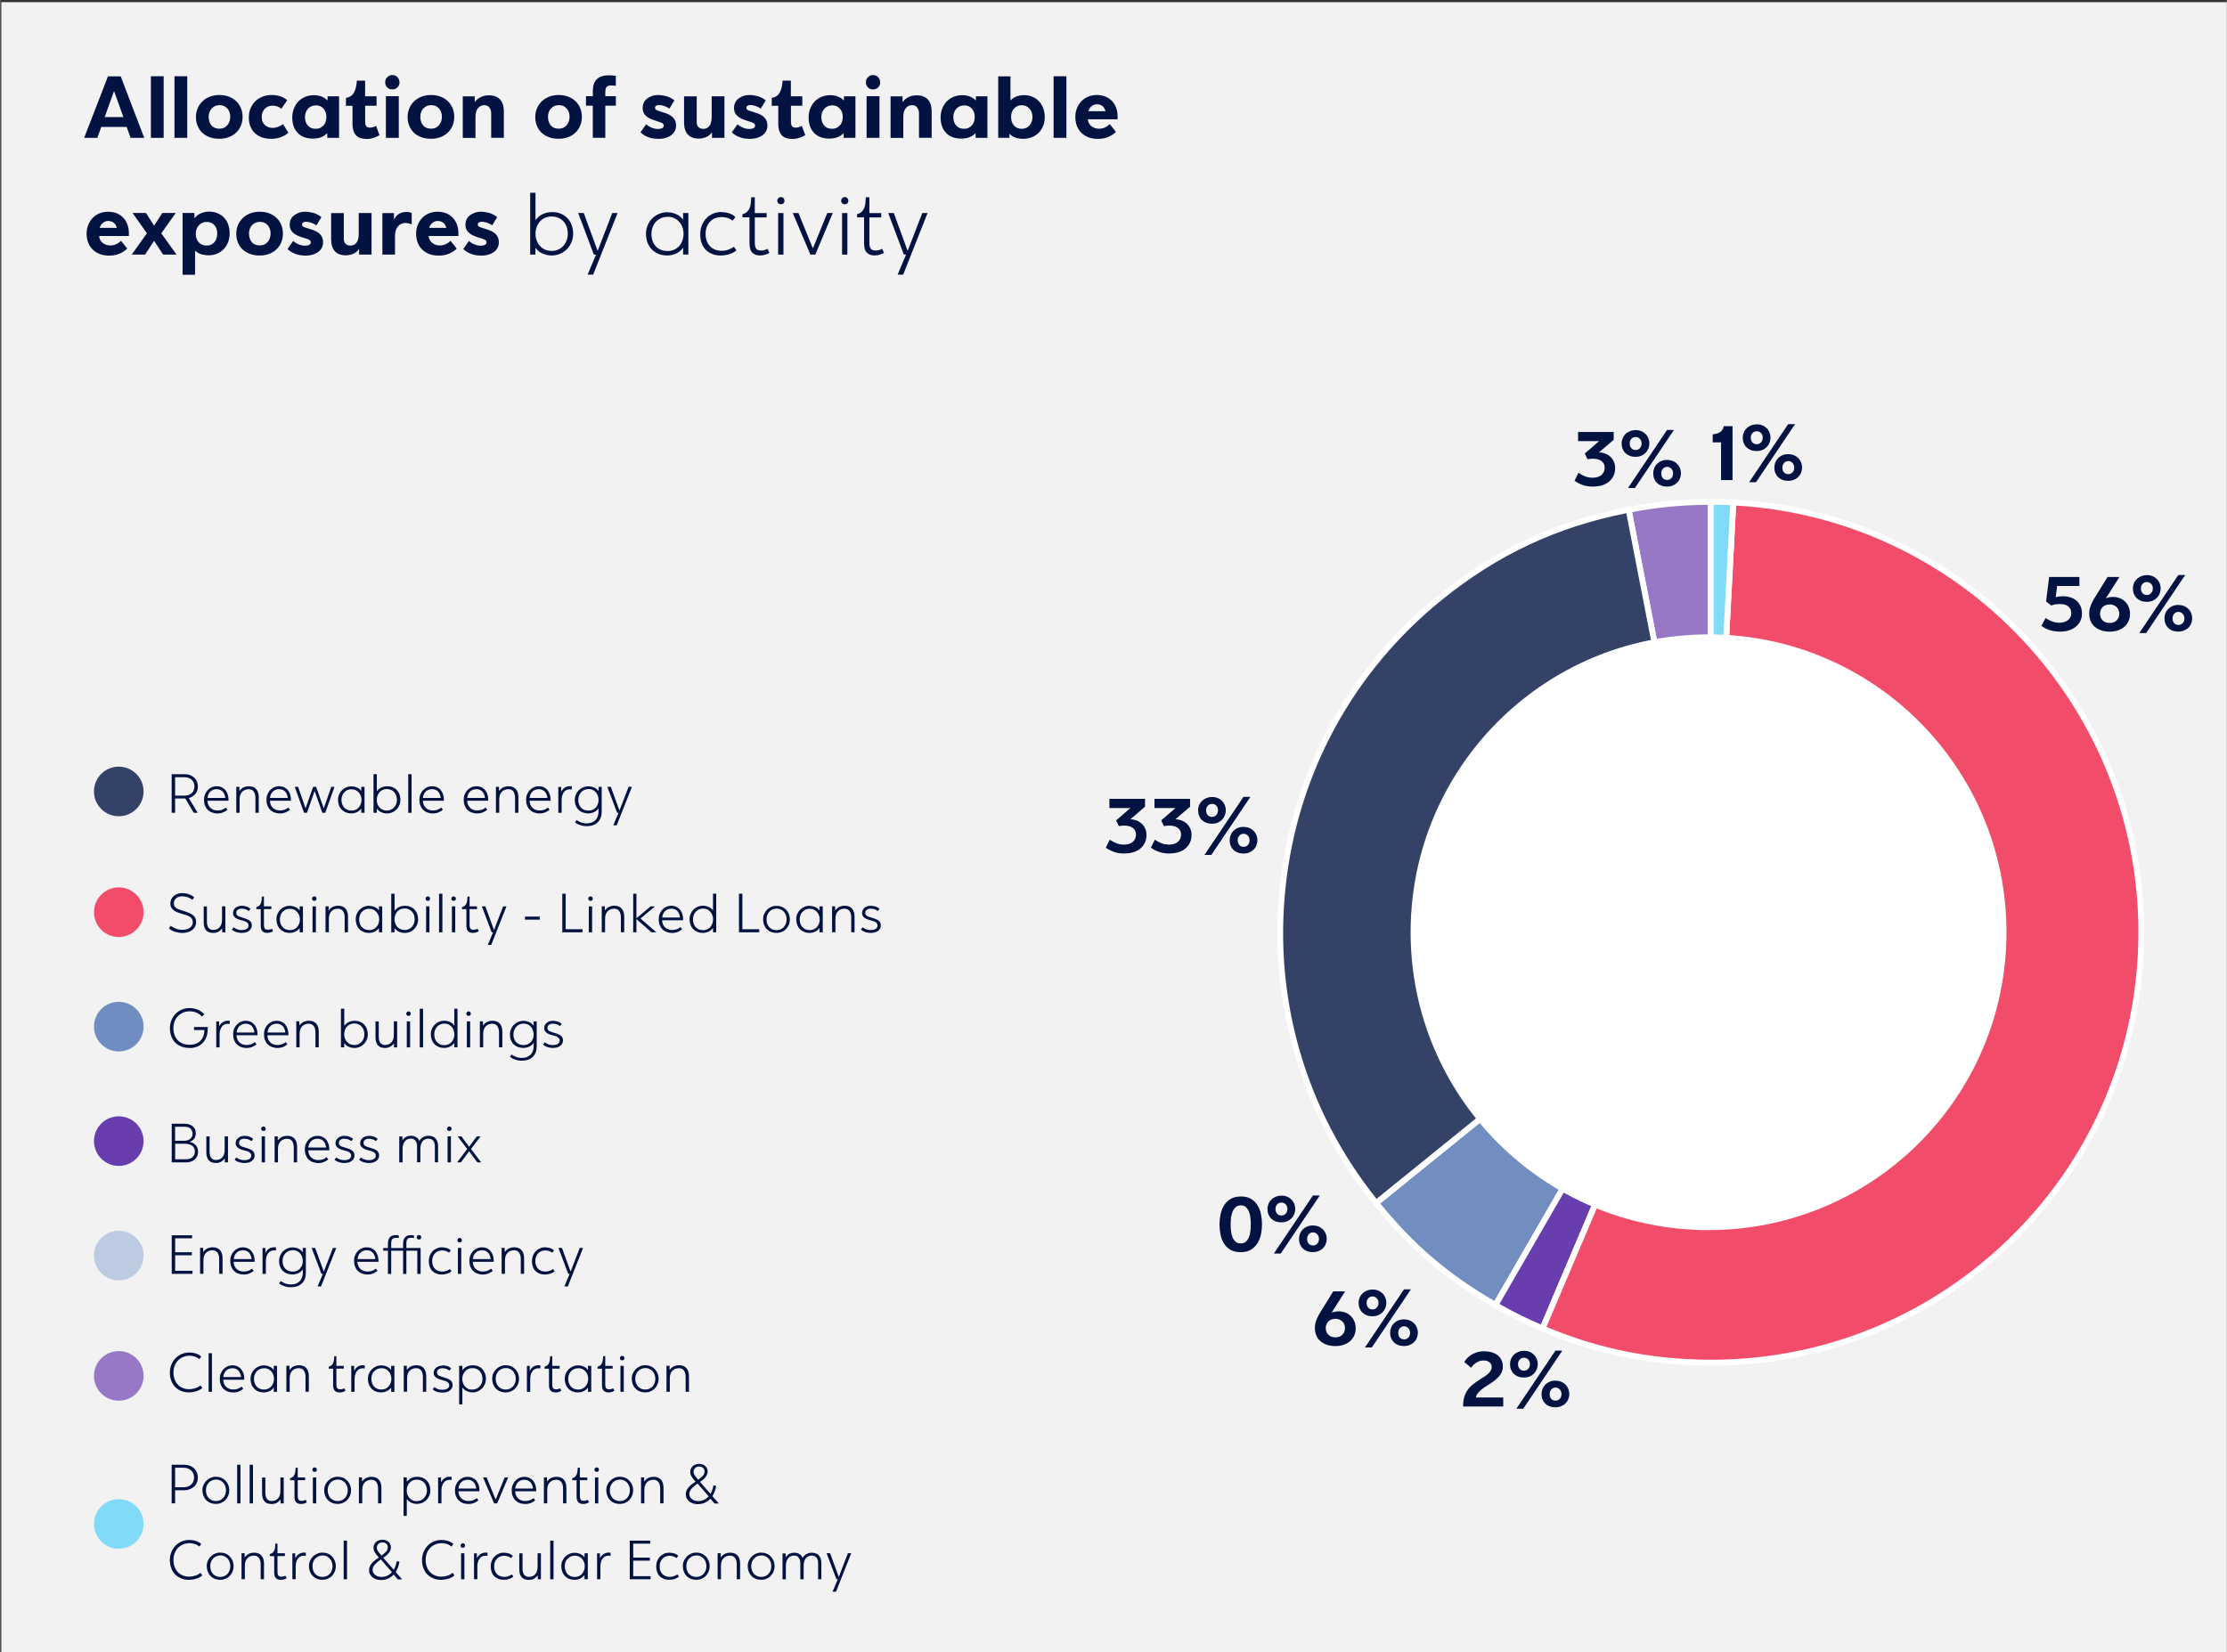 <?xml version="1.0" encoding="UTF-8"?>
<svg id="Layer_1" data-name="Layer 1" xmlns="http://www.w3.org/2000/svg" width="13.46cm" height="9.99cm" xmlns:xlink="http://www.w3.org/1999/xlink" viewBox="0 0 381.46 283.16">
  <rect x="0" y="0" width="381.46" height="283.16" fill="#333333" stroke="none"/>
  <defs>
    <style>
      .cls-1 {
        fill: #021342;
      }

      .cls-2 {
        fill: #6f8dc0;
      }

      .cls-3 {
        clip-path: url(#clippath-6);
      }

      .cls-4 {
        clip-path: url(#clippath-7);
      }

      .cls-5 {
        fill: #82daf9;
      }

      .cls-6 {
        fill: #354268;
      }

      .cls-7 {
        fill: #683dad;
      }

      .cls-8 {
        fill: #fff;
      }

      .cls-9 {
        fill: none;
      }

      .cls-10 {
        fill: #f14d6a;
      }

      .cls-11 {
        fill: #f2f2f2;
      }

      .cls-12 {
        clip-path: url(#clippath-5);
      }

      .cls-13 {
        clip-path: url(#clippath-8);
      }

      .cls-14 {
        fill: #9678c6;
      }

      .cls-15 {
        fill: #bdcbe2;
      }

      .cls-16 {
        fill: #728dc0;
      }
    </style>
    <clipPath id="clippath-5">
      <rect class="cls-9" x="211.04" y="80" width="158.07" height="157.04"/>
    </clipPath>
    <clipPath id="clippath-6">
      <rect class="cls-9" x="-473.19" y="-483.32" width="1190.55" height="841.89"/>
    </clipPath>
    <clipPath id="clippath-7">
      <rect class="cls-9" x="-473.19" y="-483.32" width="1190.55" height="841.89"/>
    </clipPath>
    <clipPath id="clippath-8">
      <rect class="cls-9" x="-473.19" y="-483.32" width="1190.55" height="841.89"/>
    </clipPath>
  </defs>
  <rect class="cls-11" x=".2" y=".37" width="381.26" height="282.79"/>
  <g class="cls-12">
    <path class="cls-14" d="M293.05,159.75l-14.07-72.4c4.72-.92,9.27-1.36,14.07-1.36v73.75Z"/>
    <path class="cls-8" d="M292.56,159.85l-14.17-72.89.49-.1c4.72-.92,9.36-1.36,14.17-1.36h.5v74.25l-.99.1ZM279.56,87.75l12.99,66.81v-68.06c-4.4.03-8.66.44-12.99,1.25Z"/>
    <path class="cls-6" d="M293.05,159.75l-57.32,46.41c-25.63-31.65-20.75-78.1,10.9-103.73,9.69-7.84,20.11-12.7,32.34-15.08l14.07,72.4Z"/>
    <path class="cls-8" d="M235.66,206.87l-.31-.39c-12.48-15.41-18.21-34.77-16.14-54.49,2.07-19.73,11.7-37.46,27.12-49.94,9.82-7.95,20.16-12.77,32.56-15.18l.49-.09.1.49,14.13,72.69-.23.19-57.71,46.73ZM278.58,87.94c-12.01,2.41-22.08,7.14-31.63,14.88-15.21,12.31-24.71,29.81-26.75,49.27-2.03,19.29,3.51,38.23,15.61,53.37l56.69-45.91-13.92-71.61Z"/>
    <path class="cls-16" d="M293.05,159.75l-36.88,63.87c-8.36-4.83-14.36-9.96-20.44-17.46l57.32-46.41Z"/>
    <path class="cls-8" d="M256.35,224.3l-.43-.25c-8.47-4.89-14.43-9.98-20.58-17.58l-.31-.39,59.8-48.43-38.48,66.64ZM236.44,206.24c5.85,7.15,11.57,12.04,19.55,16.7l35.28-61.1-54.83,44.4Z"/>
    <path class="cls-7" d="M293.05,159.75l-28.82,67.89c-2.96-1.26-5.27-2.41-8.06-4.02l36.88-63.87Z"/>
    <path class="cls-8" d="M264.5,228.29l-.46-.2c-2.97-1.26-5.32-2.43-8.11-4.04l-.43-.25,37.13-64.3.89.45-29.01,68.35ZM256.85,223.44c2.43,1.38,4.55,2.44,7.11,3.54l25.43-59.9-32.54,56.36Z"/>
    <path class="cls-10" d="M293.05,159.75l3.86-73.65c40.68,2.13,71.92,36.83,69.79,77.51s-36.84,71.92-77.51,69.79c-8.83-.46-16.82-2.31-24.96-5.76l28.82-67.89Z"/>
    <path class="cls-8" d="M293.14,234.01c-1.32,0-2.65-.03-3.98-.1-8.92-.47-16.9-2.31-25.13-5.8-.25-.11-.37-.4-.26-.66l28.78-67.81,3.86-73.56c.01-.28.26-.5.53-.47,40.89,2.14,72.41,37.15,70.26,78.04-1.04,19.81-9.73,38.02-24.47,51.29-13.75,12.38-31.23,19.08-49.59,19.08ZM264.89,227.37c7.95,3.32,15.69,5.08,24.33,5.53,19.53,1.02,38.31-5.62,52.85-18.71,14.54-13.09,23.11-31.06,24.14-50.6,2.1-40.17-28.73-74.59-68.82-76.96l-3.83,73.15c0,.06-.02.12-.04.17l-28.62,67.43ZM293.05,159.75h0,0Z"/>
    <path class="cls-5" d="M293.05,159.75v-73.75c1.59,0,2.27.02,3.86.1l-3.86,73.65Z"/>
    <path class="cls-8" d="M293.55,159.78l-1-.03v-74.25h.5c1.61,0,2.29.02,3.89.1l.5.03-3.89,74.15ZM293.55,86.5v54.16l2.83-54.09c-1.08-.05-1.75-.07-2.83-.07Z"/>
    <path class="cls-8" d="M241.63,159.75c0-28.19,22.85-51.04,51.04-51.04s51.04,22.85,51.04,51.04-22.85,51.04-51.04,51.04-51.04-22.85-51.04-51.04"/>
  </g>
  <g>
    <path class="cls-1" d="M192.68,146.26c-.75,0-1.39-.1-1.92-.3-.54-.2-.98-.44-1.34-.71l.67-1.36c.39.26.79.47,1.18.62.4.15.81.22,1.25.22.66,0,1.17-.16,1.53-.48s.53-.74.53-1.26c0-.27-.06-.5-.17-.69s-.26-.35-.45-.48-.4-.22-.64-.27c-.24-.06-.48-.08-.74-.08-.18,0-.34,0-.5.03-.15.02-.3.04-.44.06l-.46-.98,2.42-2.09v-.03h-3.57v-1.57h6.1v1.34l-2.49,2.14.08.03c.3,0,.61.07.92.18s.6.28.86.5c.26.22.47.5.63.83.16.33.25.72.25,1.17,0,.49-.09.92-.27,1.31-.18.39-.44.72-.76.99-.33.28-.72.49-1.18.64-.46.15-.96.22-1.51.22Z"/>
    <path class="cls-1" d="M200.4,146.26c-.75,0-1.39-.1-1.92-.3-.54-.2-.98-.44-1.34-.71l.67-1.36c.39.26.79.47,1.18.62.4.15.81.22,1.25.22.66,0,1.17-.16,1.53-.48s.53-.74.53-1.26c0-.27-.06-.5-.17-.69s-.26-.35-.45-.48-.4-.22-.64-.27c-.24-.06-.48-.08-.74-.08-.18,0-.34,0-.5.03-.15.02-.3.04-.44.06l-.46-.98,2.42-2.09v-.03h-3.57v-1.57h6.1v1.34l-2.49,2.14.08.03c.3,0,.61.07.92.18s.6.28.86.5c.26.22.47.5.63.83.16.33.25.72.25,1.17,0,.49-.09.92-.27,1.31-.18.39-.44.72-.76.99-.33.28-.72.49-1.18.64-.46.15-.96.22-1.51.22Z"/>
    <path class="cls-1" d="M207.6,136.57c.36,0,.69.06.98.18.29.12.54.29.74.49s.36.45.48.72c.11.28.17.57.17.89s-.06.61-.17.89c-.11.28-.27.52-.48.73s-.46.38-.75.5-.61.18-.97.18c-.37,0-.71-.06-1-.17-.29-.12-.54-.28-.75-.48s-.36-.45-.47-.73c-.11-.28-.16-.58-.16-.91s.06-.61.17-.89c.12-.28.28-.52.49-.72s.46-.37.75-.49c.29-.12.61-.18.97-.18ZM207.49,146.5h-1.18l6.69-9.95h1.18l-6.69,9.95ZM207.61,137.76c-.31,0-.56.11-.74.32s-.28.47-.28.77c0,.33.09.6.27.81s.43.32.76.32c.3,0,.54-.11.73-.33.19-.22.28-.49.28-.81,0-.3-.09-.55-.28-.77-.19-.21-.43-.32-.73-.32ZM213.01,141.7c.36,0,.69.06.98.18s.54.29.74.49.36.45.48.72c.11.28.17.57.17.89s-.06.61-.17.89c-.11.28-.27.52-.48.72s-.46.37-.75.49c-.29.12-.61.18-.97.18-.37,0-.71-.06-1-.17-.29-.11-.54-.27-.75-.48-.21-.21-.36-.45-.47-.72-.11-.27-.16-.58-.16-.9s.06-.61.17-.89c.11-.27.27-.52.48-.73s.46-.38.76-.5.62-.18.97-.18ZM213.02,142.87c-.3,0-.54.11-.73.33-.19.22-.28.48-.28.78,0,.33.09.6.26.81s.42.32.75.32c.31,0,.55-.11.74-.32.19-.21.28-.49.28-.81,0-.3-.1-.56-.29-.78-.19-.22-.44-.33-.74-.33Z"/>
  </g>
  <g>
    <path class="cls-1" d="M352.75,106.71c.62,0,1.11-.15,1.49-.45s.57-.7.57-1.19c0-.28-.05-.52-.16-.72-.11-.2-.25-.36-.43-.49-.18-.13-.39-.22-.62-.27-.24-.06-.48-.08-.74-.08-.23,0-.48.02-.73.05-.25.03-.5.1-.76.2l-.88-.7.53-4.19h5.18v1.54h-3.82l-.24,1.93c.2-.07.4-.11.61-.13.21-.02.42-.04.64-.04.43,0,.84.06,1.23.18.39.12.74.3,1.04.55.3.24.54.55.71.92.18.37.27.8.27,1.31,0,.47-.09.89-.27,1.27-.18.38-.44.71-.77.98-.33.27-.72.48-1.18.63-.45.15-.95.22-1.49.22-.62,0-1.19-.08-1.71-.22-.53-.15-1.03-.4-1.52-.76l.7-1.34c.33.21.69.4,1.08.56.39.16.82.24,1.27.24Z"/>
    <path class="cls-1" d="M363.06,98.87l-2.27,3.57s0,.04.03.06c.17-.08.35-.13.55-.16.2-.03.38-.05.56-.05.45,0,.85.07,1.21.22s.67.35.92.61.46.56.6.92c.14.35.21.74.21,1.15,0,.46-.08.87-.25,1.25-.17.37-.41.69-.71.96-.31.27-.67.47-1.1.62s-.89.22-1.41.22-1-.07-1.43-.21c-.43-.14-.8-.34-1.11-.6-.31-.26-.55-.58-.72-.97s-.26-.82-.26-1.3.08-.92.24-1.34c.16-.42.34-.79.53-1.11l2.37-3.84h2.04ZM361.39,103.58c-.48,0-.87.14-1.18.43-.31.29-.47.67-.47,1.14s.14.84.43,1.14c.28.3.69.46,1.22.46s.9-.15,1.2-.45.44-.68.44-1.15c0-.21-.04-.42-.11-.61-.08-.19-.18-.36-.33-.5-.14-.14-.32-.25-.52-.34-.2-.08-.43-.13-.68-.13Z"/>
    <path class="cls-1" d="M367.75,98.55c.36,0,.69.06.98.18.29.12.54.29.74.49.21.21.36.45.48.72.11.28.17.57.17.89s-.06.61-.17.89c-.11.28-.27.52-.48.73s-.46.38-.75.5-.61.18-.97.18c-.37,0-.71-.06-1-.17-.29-.12-.54-.28-.75-.48-.21-.21-.36-.45-.47-.73-.11-.28-.16-.58-.16-.91s.06-.61.17-.89c.12-.28.28-.52.49-.72.21-.21.46-.37.75-.49.29-.12.61-.18.97-.18ZM367.64,108.48h-1.18l6.69-9.95h1.18l-6.69,9.95ZM367.76,99.74c-.31,0-.56.11-.74.32-.19.21-.28.47-.28.77,0,.33.09.6.27.81.18.21.43.32.76.32.3,0,.54-.11.73-.33.19-.22.28-.49.28-.8,0-.3-.09-.56-.28-.77-.19-.21-.43-.32-.73-.32ZM373.15,103.67c.36,0,.69.06.98.18.29.12.54.29.74.49.21.21.36.45.48.72.11.28.17.57.17.89s-.06.61-.17.89c-.11.28-.27.52-.48.72-.21.21-.46.37-.75.49-.29.12-.61.18-.97.18-.37,0-.71-.06-1-.17-.29-.11-.54-.27-.75-.48-.21-.21-.36-.45-.47-.72s-.16-.58-.16-.9.06-.61.17-.89c.11-.28.27-.52.48-.73s.46-.38.76-.5c.29-.12.62-.18.97-.18ZM373.17,104.85c-.3,0-.54.11-.73.33-.19.22-.28.48-.28.78,0,.33.09.6.26.81.17.21.42.32.75.32.31,0,.55-.11.74-.32.19-.21.28-.49.28-.81,0-.3-.1-.56-.29-.78-.19-.22-.44-.33-.74-.33Z"/>
  </g>
  <g>
    <path class="cls-1" d="M230.41,221.29l-2.27,3.57s0,.04.03.06c.17-.08.35-.13.55-.16.2-.03.38-.05.56-.05.45,0,.85.07,1.21.22s.67.35.92.61.46.56.6.92c.14.35.21.74.21,1.15,0,.46-.08.87-.25,1.25-.17.37-.41.69-.71.96-.31.27-.67.47-1.1.62s-.89.22-1.41.22-1-.07-1.43-.21c-.43-.14-.8-.34-1.11-.6-.31-.26-.55-.58-.72-.97s-.26-.82-.26-1.3.08-.92.24-1.34c.16-.42.34-.79.53-1.11l2.37-3.84h2.04ZM228.74,225.99c-.48,0-.87.14-1.18.43-.31.29-.47.67-.47,1.14s.14.84.43,1.14c.28.3.69.46,1.22.46s.9-.15,1.2-.45.44-.68.44-1.15c0-.21-.04-.42-.11-.61-.08-.19-.18-.36-.33-.5-.14-.14-.32-.25-.52-.34-.2-.08-.43-.13-.68-.13Z"/>
    <path class="cls-1" d="M235.1,220.97c.36,0,.69.06.98.18.29.12.54.29.74.49.21.21.36.45.48.72.11.28.17.57.17.89s-.06.61-.17.89c-.11.28-.27.52-.48.73s-.46.38-.75.5-.61.18-.97.18c-.37,0-.71-.06-1-.17-.29-.12-.54-.28-.75-.48-.21-.21-.36-.45-.47-.73-.11-.28-.16-.58-.16-.91s.06-.61.17-.89c.12-.28.28-.52.49-.72.21-.21.46-.37.75-.49.29-.12.61-.18.97-.18ZM234.99,230.89h-1.18l6.69-9.95h1.18l-6.69,9.95ZM235.11,222.16c-.31,0-.56.11-.74.32-.19.21-.28.47-.28.77,0,.33.09.6.27.81.18.21.43.32.76.32.3,0,.54-.11.73-.33.19-.22.28-.49.28-.8,0-.3-.09-.56-.28-.77-.19-.21-.43-.32-.73-.32ZM240.5,226.09c.36,0,.69.06.98.18.29.12.54.29.74.49.21.21.36.45.48.72.11.28.17.57.17.89s-.06.61-.17.89c-.11.28-.27.52-.48.72-.21.21-.46.37-.75.49-.29.12-.61.18-.97.18-.37,0-.71-.06-1-.17-.29-.11-.54-.27-.75-.48-.21-.21-.36-.45-.47-.72s-.16-.58-.16-.9.06-.61.17-.89c.11-.28.27-.52.48-.73s.46-.38.76-.5c.29-.12.62-.18.97-.18ZM240.52,227.27c-.3,0-.54.11-.73.33-.19.22-.28.48-.28.78,0,.33.09.6.26.81.17.21.42.32.75.32.31,0,.55-.11.74-.32.19-.21.28-.49.28-.81,0-.3-.1-.56-.29-.78-.19-.22-.44-.33-.74-.33Z"/>
  </g>
  <g>
    <path class="cls-1" d="M250.82,233.38c.09-.16.23-.34.41-.55s.41-.41.69-.6c.28-.19.61-.35.99-.48s.81-.2,1.31-.2c.44,0,.85.05,1.25.16.39.11.73.27,1.02.49.29.22.52.49.69.83.17.33.25.72.25,1.17,0,.32-.06.61-.17.88-.11.27-.26.51-.46.74-.19.23-.41.44-.65.64-.24.2-.5.38-.76.56-.27.18-.55.35-.83.53-.29.18-.55.36-.79.56-.24.2-.45.41-.63.63-.18.22-.29.47-.32.73h4.68v1.55h-6.87v-.25c0-.58.09-1.08.23-1.51s.34-.81.59-1.15.55-.64.89-.91c.34-.27.71-.53,1.1-.78.24-.16.49-.32.74-.47.25-.15.47-.32.67-.49.2-.17.36-.35.48-.55s.19-.41.19-.65c0-.34-.13-.61-.38-.82s-.6-.31-1.04-.31c-.23,0-.46.04-.67.11-.21.08-.4.17-.58.29-.18.12-.34.25-.48.4s-.26.3-.36.45l-1.19-.98Z"/>
    <path class="cls-1" d="M261.04,231.47c.36,0,.69.06.98.18.29.12.54.29.74.49.21.21.36.45.48.72.11.28.17.57.17.89s-.06.61-.17.89c-.11.28-.27.52-.48.73s-.46.38-.75.5-.61.18-.97.18c-.37,0-.71-.06-1-.17-.29-.12-.54-.28-.75-.48-.21-.21-.36-.45-.47-.73-.11-.28-.16-.58-.16-.91s.06-.61.17-.89c.12-.28.28-.52.49-.72.21-.21.46-.37.75-.49.29-.12.61-.18.97-.18ZM260.93,241.39h-1.18l6.69-9.95h1.18l-6.69,9.95ZM261.05,232.66c-.31,0-.56.11-.74.32-.19.21-.28.47-.28.77,0,.33.09.6.27.81.18.21.43.32.76.32.3,0,.54-.11.73-.33.19-.22.28-.49.28-.8,0-.3-.09-.56-.28-.77-.19-.21-.43-.32-.73-.32ZM266.44,236.59c.36,0,.69.06.98.18.29.12.54.29.74.49.21.21.36.45.48.72.11.28.17.57.17.89s-.06.61-.17.89c-.11.28-.27.52-.48.72-.21.21-.46.37-.75.49-.29.12-.61.18-.97.18-.37,0-.71-.06-1-.17-.29-.11-.54-.27-.75-.48-.21-.21-.36-.45-.47-.72s-.16-.58-.16-.9.06-.61.17-.89c.11-.28.27-.52.48-.73s.46-.38.76-.5c.29-.12.62-.18.97-.18ZM266.46,237.77c-.3,0-.54.11-.73.33-.19.22-.28.48-.28.78,0,.33.09.6.26.81.17.21.42.32.75.32.31,0,.55-.11.74-.32.19-.21.28-.49.28-.81,0-.3-.1-.56-.29-.78-.19-.22-.44-.33-.74-.33Z"/>
  </g>
  <g>
    <path class="cls-1" d="M212.54,205.02c.73,0,1.33.15,1.79.44s.83.67,1.11,1.13c.27.46.46.98.57,1.55.11.57.16,1.12.16,1.67s-.06,1.11-.17,1.67c-.11.56-.31,1.07-.59,1.53s-.66.84-1.13,1.13c-.47.29-1.06.43-1.77.43s-1.3-.14-1.76-.42c-.47-.28-.84-.64-1.11-1.09-.28-.45-.47-.96-.58-1.53-.11-.57-.17-1.14-.17-1.72s.06-1.11.17-1.67c.11-.56.31-1.08.58-1.54s.65-.84,1.12-1.13c.47-.29,1.07-.44,1.79-.44ZM212.54,206.55c-.37,0-.67.11-.9.32-.22.21-.4.48-.53.8s-.21.67-.25,1.05-.06.74-.06,1.08c0,.36.02.74.06,1.13.04.39.13.74.25,1.06.13.32.3.58.53.78.22.2.52.3.9.3s.66-.1.88-.31.39-.46.52-.78c.13-.31.21-.66.25-1.05.04-.39.06-.76.06-1.13s-.02-.74-.06-1.12-.13-.73-.25-1.04-.3-.57-.52-.78c-.22-.21-.51-.31-.88-.31Z"/>
    <path class="cls-1" d="M219.49,204.88c.36,0,.69.06.98.18.29.12.54.29.74.49.21.21.36.45.48.72.11.28.17.57.17.89s-.06.61-.17.89c-.11.28-.27.52-.48.73s-.46.38-.75.5-.61.18-.97.18c-.37,0-.71-.06-1-.17-.29-.12-.54-.28-.75-.48-.21-.21-.36-.45-.47-.73-.11-.28-.16-.58-.16-.91s.06-.61.17-.89c.12-.28.28-.52.49-.72.21-.21.46-.37.75-.49.29-.12.61-.18.97-.18ZM219.38,214.81h-1.18l6.69-9.95h1.18l-6.69,9.95ZM219.5,206.07c-.31,0-.56.11-.74.32-.19.21-.28.47-.28.77,0,.33.09.6.27.81.18.21.43.32.76.32.3,0,.54-.11.73-.33.19-.22.28-.49.28-.8,0-.3-.09-.56-.28-.77-.19-.21-.43-.32-.73-.32ZM224.89,210c.36,0,.69.06.98.18.29.12.54.29.74.49.21.21.36.45.48.72.11.28.17.57.17.89s-.06.61-.17.89c-.11.28-.27.52-.48.72-.21.21-.46.37-.75.49-.29.12-.61.18-.97.18-.37,0-.71-.06-1-.17-.29-.11-.54-.27-.75-.48-.21-.21-.36-.45-.47-.72s-.16-.58-.16-.9.06-.61.17-.89c.11-.28.27-.52.48-.73s.46-.38.76-.5c.29-.12.62-.18.97-.18ZM224.91,211.18c-.3,0-.54.11-.73.33-.19.22-.28.48-.28.78,0,.33.09.6.26.81.17.21.42.32.75.32.31,0,.55-.11.74-.32.19-.21.28-.49.28-.81,0-.3-.1-.56-.29-.78-.19-.22-.44-.33-.74-.33Z"/>
  </g>
  <g>
    <path class="cls-1" d="M272.97,83.39c-.75,0-1.39-.1-1.92-.3-.54-.2-.98-.44-1.34-.71l.67-1.36c.39.26.79.47,1.18.62.4.15.81.22,1.25.22.66,0,1.17-.16,1.53-.48s.53-.74.53-1.26c0-.27-.06-.5-.17-.69s-.26-.35-.45-.48-.4-.22-.64-.27c-.24-.06-.48-.08-.74-.08-.18,0-.34,0-.5.03-.15.02-.3.04-.44.06l-.46-.98,2.42-2.09v-.03h-3.57v-1.57h6.1v1.34l-2.49,2.14.08.03c.3,0,.61.07.92.18.32.11.6.28.86.5.26.22.47.5.63.83.16.33.25.72.25,1.17,0,.49-.09.92-.27,1.31-.18.39-.44.72-.76.99-.33.28-.72.49-1.18.64-.46.15-.96.22-1.51.22Z"/>
    <path class="cls-1" d="M280.16,73.7c.36,0,.69.06.98.18.29.12.54.29.74.49.21.21.36.45.48.72.11.28.17.57.17.89s-.06.61-.17.89c-.11.28-.27.52-.48.73s-.46.38-.75.5-.61.18-.97.18c-.37,0-.71-.06-1-.17-.29-.12-.54-.28-.75-.48-.21-.21-.36-.45-.47-.73-.11-.28-.16-.58-.16-.91s.06-.61.17-.89c.12-.28.28-.52.49-.72.21-.21.46-.37.75-.49.29-.12.61-.18.97-.18ZM280.05,83.63h-1.18l6.69-9.95h1.18l-6.69,9.95ZM280.18,74.89c-.31,0-.56.11-.74.32-.19.21-.28.47-.28.77,0,.33.09.6.27.81.18.21.43.32.76.32.3,0,.54-.11.73-.33.19-.22.28-.49.28-.8,0-.3-.09-.56-.28-.77-.19-.21-.43-.32-.73-.32ZM285.57,78.82c.36,0,.69.06.98.18.29.12.54.29.74.49.21.21.36.45.48.72.11.28.17.57.17.89s-.06.61-.17.89c-.11.28-.27.52-.48.72-.21.21-.46.37-.75.49-.29.12-.61.18-.97.18-.37,0-.71-.06-1-.17-.29-.11-.54-.27-.75-.48-.21-.21-.36-.45-.47-.72s-.16-.58-.16-.9.06-.61.17-.89c.11-.28.27-.52.48-.73s.46-.38.76-.5c.29-.12.62-.18.97-.18ZM285.58,80c-.3,0-.54.11-.73.33-.19.22-.28.48-.28.78,0,.33.09.6.26.81.17.21.42.32.75.32.31,0,.55-.11.74-.32.19-.21.28-.49.28-.81,0-.3-.1-.56-.29-.78-.19-.22-.44-.33-.74-.33Z"/>
  </g>
  <g>
    <path class="cls-1" d="M294.81,75.8h-1.43v-1.37c.51-.05.93-.17,1.25-.37.32-.2.54-.54.65-1.03h1.5v9.23h-1.97v-6.45Z"/>
    <path class="cls-1" d="M300.91,72.71c.36,0,.69.06.98.18.29.12.54.29.74.49.21.21.36.45.48.72.11.28.17.57.17.89s-.06.61-.17.89c-.11.28-.27.52-.48.73s-.46.38-.75.5-.61.18-.97.18c-.37,0-.71-.06-1-.17-.29-.12-.54-.28-.75-.48-.21-.21-.36-.45-.47-.73-.11-.28-.16-.58-.16-.91s.06-.61.17-.89c.12-.28.28-.52.49-.72.21-.21.46-.37.75-.49.29-.12.61-.18.97-.18ZM300.8,82.63h-1.18l6.69-9.95h1.18l-6.69,9.95ZM300.93,73.9c-.31,0-.56.11-.74.32-.19.21-.28.47-.28.77,0,.33.09.6.27.81.18.21.43.32.76.32.3,0,.54-.11.73-.33.19-.22.28-.49.28-.8,0-.3-.09-.56-.28-.77-.19-.21-.43-.32-.73-.32ZM306.32,77.83c.36,0,.69.06.98.18.29.12.54.29.74.49.21.21.36.45.48.72.11.28.17.57.17.89s-.06.61-.17.89c-.11.28-.27.52-.48.72-.21.21-.46.37-.75.49-.29.12-.61.18-.97.18-.37,0-.71-.06-1-.17-.29-.11-.54-.27-.75-.48-.21-.21-.36-.45-.47-.72s-.16-.58-.16-.9.06-.61.17-.89c.11-.28.27-.52.48-.73s.46-.38.76-.5c.29-.12.62-.18.97-.18ZM306.33,79.01c-.3,0-.54.11-.73.33-.19.22-.28.48-.28.78,0,.33.09.6.26.81.17.21.42.32.75.32.31,0,.55-.11.74-.32.19-.21.28-.49.28-.81,0-.3-.1-.56-.29-.78-.19-.22-.44-.33-.74-.33Z"/>
  </g>
  <path class="cls-1" d="M32.44,179.57c-.55,0-1.03-.09-1.45-.26-.42-.17-.77-.41-1.05-.71-.28-.3-.5-.66-.64-1.07-.14-.41-.22-.85-.22-1.32s.09-.95.26-1.38c.17-.42.41-.79.71-1.1.3-.31.65-.55,1.06-.73.41-.18.85-.26,1.32-.26s.92.08,1.37.25c.44.17.84.45,1.18.84l-.42.38c-.17-.21-.35-.37-.55-.49-.2-.12-.4-.21-.59-.28-.19-.06-.37-.1-.54-.12-.17-.02-.3-.02-.4-.02-.37,0-.73.06-1.07.19-.34.13-.63.32-.89.57-.26.25-.46.55-.61.91-.15.36-.23.77-.23,1.24,0,.43.07.81.2,1.16.13.35.32.64.55.89.24.25.53.44.88.57.34.13.73.2,1.17.2.35,0,.68-.05.99-.16.31-.11.57-.26.79-.48.22-.21.4-.47.53-.79.13-.32.19-.68.19-1.1h-1.77v-.52h2.34v.39c0,.54-.08,1.01-.25,1.41-.17.4-.39.74-.67,1.01-.28.27-.61.46-.99.6s-.78.2-1.2.2ZM38.91,175.45c-.21,0-.39.05-.56.14-.16.09-.3.22-.41.39-.11.17-.2.36-.26.58s-.09.46-.09.72v2.19h-.57v-4.44h.49v.79s.02,0,.03,0c.15-.29.36-.51.61-.67s.54-.24.88-.24c.04,0,.09,0,.15,0,.06,0,.11.01.15.02v.55c-.07-.02-.15-.03-.22-.04-.07,0-.14-.01-.19-.01ZM43.93,178.95c-.06.05-.14.12-.24.18-.1.07-.23.14-.37.21-.14.07-.3.12-.48.17-.18.04-.38.07-.61.07-.36,0-.68-.06-.97-.17-.29-.11-.53-.27-.73-.47-.2-.2-.35-.45-.46-.74-.11-.29-.16-.61-.16-.97,0-.33.05-.63.16-.91.11-.28.26-.52.46-.73.19-.21.42-.37.68-.49.26-.12.55-.18.85-.18.33,0,.62.06.87.18.25.12.46.28.63.49.17.21.3.45.39.73.09.28.14.57.14.88v.1s0,.07-.01.1h-3.59c0,.27.06.51.15.72.09.21.22.38.37.52.15.14.33.25.54.32.2.07.42.11.64.11.28,0,.53-.04.76-.11.23-.07.46-.2.69-.39l.28.39ZM42.08,175.42c-.44,0-.8.14-1.08.41-.28.27-.44.64-.49,1.1h3.05c-.05-.46-.2-.83-.45-1.1-.25-.27-.6-.41-1.03-.41ZM49.22,178.95c-.06.05-.14.12-.24.18-.1.07-.23.14-.37.21-.14.07-.3.12-.48.17-.18.04-.38.07-.61.07-.36,0-.68-.06-.97-.17-.29-.11-.53-.27-.73-.47-.2-.2-.35-.45-.46-.74-.11-.29-.16-.61-.16-.97,0-.33.05-.63.16-.91.11-.28.26-.52.46-.73.19-.21.42-.37.68-.49.26-.12.55-.18.85-.18.33,0,.62.06.87.18.25.12.46.28.63.49.17.21.3.45.39.73.09.28.14.57.14.88v.1s0,.07-.01.1h-3.59c0,.27.06.51.15.72.09.21.22.38.37.52.15.14.33.25.54.32.2.07.42.11.64.11.28,0,.53-.04.76-.11.23-.07.46-.2.69-.39l.28.39ZM47.37,175.42c-.44,0-.8.14-1.08.41-.28.27-.44.64-.49,1.1h3.05c-.05-.46-.2-.83-.45-1.1-.25-.27-.6-.41-1.03-.41ZM54.01,179.47v-2.55c0-.47-.1-.83-.3-1.1-.2-.27-.48-.4-.86-.4-.21,0-.4.04-.59.1-.19.07-.35.18-.5.32-.14.14-.26.32-.34.54-.08.22-.12.48-.12.78v2.3h-.57v-4.45h.53v.67h.04c.24-.3.49-.5.76-.61.27-.11.54-.16.82-.16.56,0,.98.17,1.27.5.29.33.43.8.43,1.39v2.66h-.57ZM58.94,178.82v.65h-.56v-6.62h.57v2.87h.05c.2-.26.45-.47.76-.6.31-.13.62-.2.95-.2.36,0,.68.06.96.18.28.12.52.28.71.49.19.21.34.45.44.74.1.28.16.59.16.93s-.06.63-.18.91c-.12.28-.28.53-.49.74-.21.21-.45.38-.73.49-.28.12-.58.18-.9.18s-.65-.07-.96-.2c-.31-.13-.55-.33-.73-.58l-.05.03ZM60.67,179.08c.26,0,.49-.05.71-.15.21-.1.39-.23.54-.39.15-.17.27-.36.35-.59.08-.22.12-.46.12-.71s-.04-.5-.11-.73c-.08-.22-.19-.42-.34-.58-.15-.17-.33-.3-.54-.4-.22-.1-.46-.15-.73-.15s-.52.05-.73.15c-.21.1-.39.23-.54.4-.15.17-.26.37-.34.59-.08.22-.12.46-.12.71s.04.49.12.71c.08.22.2.42.35.59.15.17.33.3.54.39.21.1.45.15.71.15ZM64.86,175.02v2.61c0,.95.37,1.43,1.1,1.43.21,0,.4-.04.58-.1.18-.07.34-.18.47-.32.13-.14.24-.32.32-.54.08-.22.11-.48.11-.78v-2.3h.57v4.45h-.54v-.64s-.02,0-.03,0c-.22.27-.45.46-.69.57s-.5.18-.79.18c-.57,0-.98-.15-1.25-.47-.27-.31-.41-.76-.41-1.35v-2.73h.56ZM70.34,173.7c0,.11-.04.21-.11.28-.07.07-.16.1-.27.1s-.21-.04-.28-.1c-.07-.07-.11-.16-.11-.28,0-.1.04-.19.11-.27.08-.08.17-.12.28-.12.11,0,.2.04.27.11.07.07.11.17.11.28ZM69.66,179.47v-4.45h.57v4.45h-.57ZM71.88,179.47v-6.62h.57v6.62h-.57ZM77.8,175.67v-2.82h.55v6.62h-.55v-.71h-.04c-.2.27-.45.48-.76.61-.3.13-.61.2-.93.2-.36,0-.68-.06-.96-.18-.28-.12-.52-.28-.72-.49-.2-.21-.35-.45-.45-.74-.1-.28-.16-.6-.16-.93s.06-.63.18-.91.28-.52.49-.74c.21-.21.45-.38.73-.49.28-.12.58-.18.9-.18s.64.07.95.2c.31.13.55.32.73.57l.04-.02ZM76.09,175.4c-.26,0-.5.05-.71.15-.21.1-.39.23-.54.4-.15.17-.27.36-.35.58-.08.22-.12.46-.12.72s.04.5.11.73c.08.23.19.42.34.59.15.16.33.29.54.39.22.1.46.14.73.14s.51-.05.72-.15c.21-.1.39-.23.54-.4.15-.17.26-.36.34-.59.08-.22.12-.46.12-.71s-.04-.48-.12-.71c-.08-.22-.19-.42-.34-.59-.15-.17-.33-.3-.54-.4-.21-.1-.45-.15-.71-.15ZM80.63,173.7c0,.11-.04.21-.11.28-.07.07-.16.1-.27.1s-.21-.04-.28-.1c-.07-.07-.11-.16-.11-.28,0-.1.04-.19.11-.27.08-.08.17-.12.28-.12.11,0,.2.04.27.11.07.07.11.17.11.28ZM79.95,179.47v-4.45h.57v4.45h-.57ZM85.46,179.47v-2.55c0-.47-.1-.83-.3-1.1-.2-.27-.48-.4-.86-.4-.21,0-.4.04-.59.1-.19.07-.35.18-.5.32-.14.14-.26.32-.34.54-.08.22-.12.48-.12.78v2.3h-.57v-4.45h.53v.67h.04c.24-.3.49-.5.76-.61.27-.11.54-.16.82-.16.56,0,.98.17,1.27.5.29.33.43.8.43,1.39v2.66h-.57ZM87.62,180.7c.23.16.48.3.76.41.28.11.61.17.99.17.63,0,1.13-.18,1.49-.55.36-.37.54-.87.54-1.51v-.46h-.05c-.2.27-.45.48-.76.61-.31.13-.62.2-.94.2-.36,0-.68-.06-.97-.17-.29-.11-.53-.27-.73-.47-.2-.2-.35-.44-.46-.72-.11-.28-.16-.59-.16-.93s.06-.63.18-.92c.12-.29.28-.54.49-.75.21-.21.46-.38.74-.5.28-.12.59-.18.92-.18s.64.07.95.2c.31.13.55.33.73.58l.05-.03v-.66h.53v4.22c0,.79-.22,1.4-.67,1.85-.45.45-1.09.67-1.92.67-.21,0-.42-.02-.62-.06-.2-.04-.39-.1-.57-.16-.18-.06-.33-.14-.47-.21-.14-.08-.24-.16-.33-.24l.27-.38ZM89.67,175.4c-.26,0-.5.05-.71.15-.22.1-.4.24-.55.4-.15.17-.27.37-.36.6-.08.23-.12.47-.12.73s.04.5.12.72c.08.22.19.41.34.57.15.16.33.29.55.38.22.09.47.13.74.13s.51-.05.72-.15c.21-.1.39-.23.54-.4.15-.17.26-.36.34-.58.08-.22.11-.44.11-.68,0-.25-.04-.49-.12-.72-.08-.23-.19-.43-.34-.6-.15-.17-.33-.31-.54-.4-.21-.1-.45-.15-.71-.15ZM94.69,174.92c.25,0,.51.04.78.12.27.08.51.21.73.41l-.31.37c-.22-.17-.43-.28-.62-.33-.2-.05-.39-.07-.59-.07-.29,0-.52.07-.68.2-.16.13-.24.3-.24.51s.07.36.2.47c.13.11.38.21.74.31.27.08.52.16.73.24.21.08.39.17.54.27.15.1.26.22.34.36.08.14.11.31.11.51,0,.37-.15.67-.45.91-.3.24-.73.37-1.27.37-.13,0-.28,0-.42-.03-.15-.02-.3-.05-.45-.09-.15-.04-.29-.1-.43-.18-.14-.07-.27-.16-.39-.27l.29-.39c.15.11.34.22.56.32.22.1.48.15.78.15.4,0,.7-.07.91-.21.21-.14.31-.33.31-.57,0-.13-.03-.25-.09-.34-.06-.09-.15-.17-.25-.24-.1-.07-.22-.12-.36-.17-.14-.05-.29-.09-.45-.13-.17-.04-.34-.09-.52-.15-.18-.06-.34-.14-.48-.23-.15-.09-.27-.21-.36-.35-.1-.14-.15-.31-.15-.51,0-.17.04-.34.1-.49.07-.15.17-.29.3-.4.13-.11.29-.2.47-.27.19-.07.4-.1.63-.1Z"/>
  <g class="cls-3">
    <path class="cls-2" d="M20.32,180.17c2.35,0,4.25-1.9,4.25-4.25s-1.9-4.25-4.25-4.25-4.25,1.91-4.25,4.25,1.9,4.25,4.25,4.25"/>
    <path class="cls-14" d="M20.32,240.02c2.35,0,4.25-1.9,4.25-4.25s-1.9-4.25-4.25-4.25-4.25,1.91-4.25,4.25,1.9,4.25,4.25,4.25"/>
  </g>
  <g>
    <path class="cls-1" d="M32.47,195.69c.17.03.35.08.52.16.17.08.32.18.46.32s.25.3.33.5c.08.2.12.43.12.69,0,.28-.05.53-.15.75-.1.22-.24.41-.42.57-.18.16-.39.28-.63.37-.25.09-.51.13-.8.13h-2.51v-6.62h2.26c.26,0,.5.04.73.11s.42.17.59.31c.17.14.3.31.4.5.1.2.14.43.14.69,0,.22-.03.41-.08.58s-.13.3-.22.42c-.09.12-.2.22-.33.3s-.26.14-.4.19v.03ZM29.97,195.48h1.58c.13,0,.27-.02.44-.05.16-.04.32-.1.46-.19.14-.09.26-.21.36-.37.1-.16.15-.36.15-.6,0-.34-.11-.62-.34-.85s-.56-.34-.99-.34h-1.66v2.4ZM33.35,197.3c0-.42-.15-.74-.46-.97-.31-.23-.73-.34-1.25-.34h-1.66v2.66h1.77c.33,0,.59-.04.8-.12.21-.08.38-.19.5-.33.12-.13.2-.28.25-.44.04-.16.06-.31.06-.46Z"/>
    <path class="cls-1" d="M35.88,194.73v2.61c0,.95.37,1.43,1.1,1.43.21,0,.4-.03.58-.1.18-.07.34-.17.47-.32.13-.14.24-.32.32-.54.08-.22.11-.48.11-.78v-2.3h.57v4.45h-.54v-.64s-.02,0-.03,0c-.22.27-.45.46-.69.57-.24.12-.5.18-.79.18-.57,0-.99-.16-1.25-.47-.27-.31-.41-.76-.41-1.35v-2.73h.56Z"/>
    <path class="cls-1" d="M41.84,194.63c.25,0,.5.04.77.12.27.08.52.21.74.42l-.31.37c-.22-.17-.43-.28-.62-.33-.2-.05-.39-.08-.58-.08-.29,0-.52.07-.68.2-.16.13-.24.3-.24.51s.07.36.2.47c.13.11.38.21.75.31.27.08.52.16.73.23.21.08.39.17.54.27s.26.22.33.37c.08.14.12.31.12.51,0,.37-.15.67-.46.92s-.72.37-1.26.37c-.13,0-.28,0-.42-.03-.15-.02-.3-.05-.45-.09-.15-.04-.29-.1-.44-.17-.14-.07-.27-.16-.39-.27l.29-.39c.15.11.34.22.56.31.22.1.48.15.78.15.4,0,.7-.07.91-.21.21-.14.31-.33.31-.57,0-.13-.03-.25-.09-.34s-.15-.17-.25-.24c-.1-.07-.22-.12-.37-.17-.14-.05-.29-.09-.45-.13-.17-.04-.34-.09-.52-.15-.18-.06-.34-.14-.48-.23-.15-.09-.27-.21-.37-.34s-.15-.31-.15-.52c0-.17.04-.34.11-.49s.17-.29.3-.4.29-.2.47-.27c.19-.07.4-.1.63-.1Z"/>
    <path class="cls-1" d="M45.48,193.42c0,.11-.03.21-.1.27-.07.07-.16.11-.28.11s-.21-.04-.28-.11c-.07-.07-.11-.16-.11-.27,0-.1.04-.19.12-.27.08-.08.17-.12.27-.12.11,0,.21.04.28.11s.1.17.1.28ZM44.8,199.18v-4.45h.57v4.45h-.57Z"/>
    <path class="cls-1" d="M50.3,199.18v-2.55c0-.47-.1-.83-.29-1.1-.2-.27-.49-.4-.87-.4-.21,0-.4.04-.59.11-.19.07-.35.18-.5.32-.14.14-.26.33-.34.54-.08.22-.12.48-.12.78v2.3h-.57v-4.45h.53v.67h.04c.24-.3.49-.5.76-.61s.54-.16.82-.16c.56,0,.98.17,1.27.5s.43.8.43,1.39v2.66h-.57Z"/>
    <path class="cls-1" d="M56.21,198.67c-.06.05-.14.12-.24.18-.1.07-.23.14-.37.21-.14.07-.3.12-.48.17-.18.04-.38.07-.61.07-.36,0-.68-.06-.97-.17-.29-.11-.53-.27-.73-.47-.2-.2-.35-.45-.46-.74s-.16-.61-.16-.97c0-.33.05-.63.17-.91.11-.28.26-.52.46-.73.19-.21.42-.37.68-.49.26-.12.55-.18.86-.18.33,0,.62.06.87.18.25.12.46.28.63.49.17.21.3.45.39.73.09.28.14.57.14.88v.1s0,.07-.01.1h-3.59c0,.27.06.51.15.72.09.21.22.38.37.52s.33.25.53.32c.2.07.42.11.65.11.28,0,.53-.04.76-.11s.46-.2.69-.39l.28.39ZM54.36,195.13c-.44,0-.8.14-1.08.41s-.44.64-.49,1.1h3.05c-.05-.46-.2-.83-.45-1.1-.25-.27-.6-.41-1.03-.41Z"/>
    <path class="cls-1" d="M58.95,194.63c.25,0,.5.04.77.12.27.08.52.21.74.42l-.31.37c-.22-.17-.43-.28-.62-.33-.2-.05-.39-.08-.58-.08-.29,0-.52.07-.68.2-.16.13-.24.3-.24.51s.07.36.2.47c.13.11.38.21.75.31.27.08.52.16.73.23.21.08.39.17.54.27s.26.22.33.37c.08.14.12.31.12.51,0,.37-.15.67-.46.92s-.72.37-1.26.37c-.13,0-.28,0-.42-.03-.15-.02-.3-.05-.45-.09-.15-.04-.29-.1-.44-.17-.14-.07-.27-.16-.39-.27l.29-.39c.15.11.34.22.56.31.22.1.48.15.78.15.4,0,.7-.07.91-.21.21-.14.31-.33.31-.57,0-.13-.03-.25-.09-.34s-.15-.17-.25-.24c-.1-.07-.22-.12-.37-.17-.14-.05-.29-.09-.45-.13-.17-.04-.34-.09-.52-.15-.18-.06-.34-.14-.48-.23-.15-.09-.27-.21-.37-.34s-.15-.31-.15-.52c0-.17.04-.34.11-.49s.17-.29.3-.4.29-.2.47-.27c.19-.07.4-.1.63-.1Z"/>
    <path class="cls-1" d="M63.17,194.63c.25,0,.5.04.77.12.27.08.52.21.74.42l-.31.37c-.22-.17-.43-.28-.62-.33-.2-.05-.39-.08-.58-.08-.29,0-.52.07-.68.2-.16.13-.24.3-.24.51s.07.36.2.47c.13.11.38.21.75.31.27.08.52.16.73.23.21.08.39.17.54.27s.26.22.33.37c.08.14.12.31.12.51,0,.37-.15.67-.46.92s-.72.37-1.26.37c-.13,0-.28,0-.42-.03-.15-.02-.3-.05-.45-.09-.15-.04-.29-.1-.44-.17-.14-.07-.27-.16-.39-.27l.29-.39c.15.11.34.22.56.31.22.1.48.15.78.15.4,0,.7-.07.91-.21.21-.14.31-.33.31-.57,0-.13-.03-.25-.09-.34s-.15-.17-.25-.24c-.1-.07-.22-.12-.37-.17-.14-.05-.29-.09-.45-.13-.17-.04-.34-.09-.52-.15-.18-.06-.34-.14-.48-.23-.15-.09-.27-.21-.37-.34s-.15-.31-.15-.52c0-.17.04-.34.11-.49s.17-.29.3-.4.29-.2.47-.27c.19-.07.4-.1.63-.1Z"/>
    <path class="cls-1" d="M74.47,199.18v-2.72c0-.44-.09-.77-.28-1-.19-.23-.47-.34-.86-.34-.17,0-.33.03-.49.09s-.3.17-.43.3c-.13.14-.23.32-.3.55-.08.23-.12.5-.12.82v2.29h-.57v-2.72c0-.44-.09-.77-.29-1-.19-.23-.46-.34-.79-.34-.19,0-.37.04-.54.11-.17.07-.31.18-.44.33-.13.14-.23.33-.31.55-.07.22-.11.49-.11.79v2.29h-.57v-4.44h.54v.61s.02.01.03.01c.11-.15.22-.27.34-.37s.25-.17.37-.23c.12-.05.25-.09.37-.11.12-.02.24-.03.35-.03.35,0,.65.08.9.24.25.16.43.38.54.65.19-.32.43-.55.71-.68s.55-.21.8-.21c.59,0,1.02.16,1.29.49s.41.76.41,1.3v2.76h-.56Z"/>
    <path class="cls-1" d="M77.33,193.42c0,.11-.03.21-.1.27-.07.07-.16.11-.28.11s-.21-.04-.28-.11c-.07-.07-.11-.16-.11-.27,0-.1.04-.19.12-.27.08-.08.17-.12.27-.12.11,0,.21.04.28.11s.1.17.1.28ZM76.65,199.18v-4.45h.57v4.45h-.57Z"/>
    <path class="cls-1" d="M80.01,196.89l-1.63-2.16h.65l1.3,1.78,1.32-1.78h.65l-1.64,2.16,1.74,2.29h-.65l-1.42-1.9-1.4,1.9h-.65l1.73-2.29Z"/>
  </g>
  <path class="cls-1" d="M32.95,218.29h-3.56v-6.62h3.49v.52h-2.9v2.39h2.86v.52h-2.86v2.66h2.97v.53ZM37.52,218.29v-2.55c0-.47-.1-.83-.3-1.1-.2-.27-.48-.4-.86-.4-.21,0-.4.04-.59.1-.19.07-.35.18-.49.32s-.26.32-.34.54c-.08.22-.12.48-.12.78v2.3h-.57v-4.45h.53v.67h.04c.24-.3.49-.5.76-.61.27-.11.54-.16.82-.16.56,0,.98.17,1.27.5.29.33.43.8.43,1.39v2.66h-.57ZM43.44,217.77c-.06.05-.14.12-.24.18-.1.07-.23.14-.37.21-.14.07-.3.12-.48.17-.18.04-.38.07-.61.07-.36,0-.68-.06-.97-.17-.29-.11-.53-.27-.73-.47-.2-.2-.35-.45-.46-.74-.11-.29-.16-.61-.16-.97,0-.33.05-.63.16-.91.11-.28.26-.52.46-.73.19-.21.42-.37.68-.49.26-.12.55-.18.85-.18.33,0,.62.06.87.18.25.12.46.28.63.49.17.21.3.45.39.73.09.28.14.57.14.88v.1s0,.07-.01.1h-3.59c0,.27.06.51.15.72.09.21.22.38.37.52.15.14.33.25.54.32.2.07.42.11.64.11.28,0,.53-.04.76-.11.23-.07.46-.2.69-.39l.28.39ZM41.59,214.24c-.44,0-.8.14-1.08.41-.28.27-.44.64-.49,1.1h3.05c-.05-.46-.2-.83-.45-1.1-.25-.27-.6-.41-1.03-.41ZM46.84,214.27c-.21,0-.39.05-.55.14-.16.09-.3.22-.42.39-.11.17-.2.36-.26.58s-.09.46-.09.72v2.19h-.57v-4.44h.49v.79s.02,0,.03,0c.15-.29.35-.51.6-.67s.54-.24.88-.24c.04,0,.09,0,.15,0,.06,0,.11.01.15.02v.55c-.07-.02-.15-.03-.22-.04-.07,0-.14-.01-.19-.01ZM48.07,219.52c.23.16.48.3.76.41.28.11.61.17.99.17.63,0,1.13-.18,1.49-.55.36-.37.54-.87.54-1.51v-.46h-.05c-.2.27-.45.48-.76.61-.31.13-.62.2-.94.2-.36,0-.68-.06-.97-.17-.29-.11-.53-.27-.73-.47-.2-.2-.35-.44-.46-.72-.11-.28-.16-.59-.16-.93s.06-.63.18-.92c.12-.29.28-.54.49-.75.21-.21.46-.38.74-.5.28-.12.59-.18.92-.18s.64.07.95.2c.31.13.55.33.73.58l.05-.03v-.66h.53v4.22c0,.79-.22,1.4-.67,1.85-.45.45-1.09.67-1.92.67-.21,0-.42-.02-.62-.06-.2-.04-.39-.1-.57-.16-.18-.06-.33-.14-.47-.21-.14-.08-.24-.16-.33-.24l.27-.38ZM50.12,214.22c-.26,0-.5.05-.71.15-.22.1-.4.24-.55.4-.15.17-.27.37-.36.6-.08.23-.12.47-.12.73s.04.5.12.72c.08.22.19.41.34.57.15.16.33.29.55.38.22.09.47.13.74.13s.51-.05.72-.15c.21-.1.39-.23.54-.4.15-.17.26-.36.34-.58.08-.22.11-.44.11-.68,0-.25-.04-.49-.12-.72-.08-.23-.19-.43-.34-.6-.15-.17-.33-.31-.54-.4-.21-.1-.45-.15-.71-.15ZM54.38,220.44l.9-2.15h-.24c-.28-.76-.56-1.5-.84-2.23-.28-.73-.56-1.47-.84-2.22h.6l1.47,4.02h.03l1.55-4.02h.57l-2.61,6.6h-.59ZM64.65,217.77c-.06.05-.14.12-.24.18-.1.07-.23.14-.37.21-.14.07-.3.12-.48.17-.18.04-.38.07-.61.07-.36,0-.68-.06-.97-.17-.29-.11-.53-.27-.73-.47-.2-.2-.35-.45-.46-.74-.11-.29-.16-.61-.16-.97,0-.33.05-.63.16-.91.11-.28.26-.52.46-.73.19-.21.42-.37.68-.49.26-.12.55-.18.85-.18.33,0,.62.06.87.18.25.12.46.28.63.49.17.21.3.45.39.73.09.28.14.57.14.88v.1s0,.07-.01.1h-3.59c0,.27.06.51.15.72.09.21.22.38.37.52.15.14.33.25.54.32.2.07.42.11.64.11.28,0,.53-.04.76-.11.23-.07.46-.2.69-.39l.28.39ZM62.8,214.24c-.44,0-.8.14-1.08.41-.28.27-.44.64-.49,1.1h3.05c-.05-.46-.2-.83-.45-1.1-.25-.27-.6-.41-1.03-.41ZM70.88,212.13c-.16-.02-.31-.03-.45-.03-.32,0-.54.07-.66.23-.12.15-.18.39-.18.74v.78h2.44v4.45h-.57v-3.98h-1.87v3.98h-.56v-3.98h-2.04v3.98h-.56v-3.98h-.8v-.47h.8v-.76c0-.45.11-.8.32-1.06.21-.26.56-.39,1.04-.39.06,0,.13,0,.22.01.09,0,.18.02.28.03v.46c-.16-.02-.31-.03-.45-.03-.32,0-.54.07-.67.23-.12.15-.18.39-.18.74v.78h2.04v-.76c0-.45.1-.8.32-1.06.21-.26.56-.39,1.04-.39.06,0,.13,0,.22.01.09,0,.18.02.28.03v.46ZM72.13,212.02c0,.11-.04.21-.1.28-.07.07-.16.1-.28.1s-.21-.04-.28-.1c-.07-.07-.11-.16-.11-.28,0-.1.04-.19.11-.27.08-.08.17-.12.28-.12.11,0,.21.04.28.11.07.07.1.17.1.28ZM75.68,213.74c.26,0,.53.04.79.11.27.07.52.21.74.42l-.3.39c-.21-.16-.43-.26-.64-.32-.21-.05-.4-.07-.57-.07-.2,0-.4.04-.61.11-.2.07-.38.18-.54.33-.16.15-.29.34-.39.57-.1.23-.15.5-.15.82,0,.29.04.54.13.76.09.22.2.41.35.56.15.15.33.27.54.35.21.08.44.12.7.12.28,0,.53-.04.76-.13.22-.09.41-.19.57-.3l.26.39c-.12.1-.25.18-.39.25-.14.07-.28.13-.43.17-.15.04-.29.07-.44.1-.15.02-.28.03-.41.03-.34,0-.65-.05-.92-.16-.27-.11-.51-.26-.7-.45-.19-.19-.34-.43-.44-.71-.1-.28-.16-.59-.16-.93,0-.36.06-.69.17-.99.12-.3.28-.55.48-.76.21-.21.45-.37.72-.49.27-.12.56-.18.88-.18ZM79.1,212.52c0,.11-.04.21-.11.28-.07.07-.16.1-.27.1s-.21-.04-.28-.1c-.07-.07-.11-.16-.11-.28,0-.1.04-.19.11-.27.08-.08.17-.12.28-.12.11,0,.2.04.27.11.07.07.11.17.11.28ZM78.42,218.29v-4.45h.57v4.45h-.57ZM84.4,217.77c-.06.05-.14.12-.24.18-.1.07-.23.14-.37.21-.14.07-.3.12-.48.17-.18.04-.38.07-.61.07-.36,0-.68-.06-.97-.17-.29-.11-.53-.27-.73-.47-.2-.2-.35-.45-.46-.74-.11-.29-.16-.61-.16-.97,0-.33.05-.63.16-.91.11-.28.26-.52.46-.73.19-.21.42-.37.68-.49.26-.12.55-.18.85-.18.33,0,.62.06.87.18.25.12.46.28.63.49.17.21.3.45.39.73.09.28.14.57.14.88v.1s0,.07-.01.1h-3.59c0,.27.06.51.15.72.09.21.22.38.37.52.15.14.33.25.54.32.2.07.42.11.64.11.28,0,.53-.04.76-.11.23-.07.46-.2.69-.39l.28.39ZM82.55,214.24c-.44,0-.8.14-1.08.41-.28.27-.44.64-.49,1.1h3.05c-.05-.46-.2-.83-.45-1.1-.25-.27-.6-.41-1.03-.41ZM89.19,218.29v-2.55c0-.47-.1-.83-.3-1.1-.2-.27-.48-.4-.86-.4-.21,0-.4.04-.59.1-.19.07-.35.18-.5.32-.14.14-.26.32-.34.54-.08.22-.12.48-.12.78v2.3h-.57v-4.45h.53v.67h.04c.24-.3.49-.5.76-.61.27-.11.54-.16.82-.16.56,0,.98.17,1.27.5.29.33.43.8.43,1.39v2.66h-.57ZM93.35,213.74c.26,0,.53.04.79.11.27.07.52.21.74.42l-.3.39c-.21-.16-.43-.26-.64-.32-.21-.05-.4-.07-.57-.07-.2,0-.4.04-.61.11-.2.07-.38.18-.54.33-.16.15-.29.34-.39.57-.1.23-.15.5-.15.82,0,.29.04.54.13.76.09.22.2.41.35.56.15.15.33.27.54.35.21.08.44.12.7.12.28,0,.53-.04.76-.13.22-.09.41-.19.57-.3l.26.39c-.12.1-.25.18-.39.25-.14.07-.28.13-.43.17-.15.04-.29.07-.44.1-.15.02-.28.03-.41.03-.34,0-.65-.05-.92-.16-.27-.11-.51-.26-.7-.45-.19-.19-.34-.43-.44-.71-.1-.28-.16-.59-.16-.93,0-.36.06-.69.17-.99.12-.3.28-.55.48-.76.21-.21.45-.37.72-.49.27-.12.56-.18.88-.18ZM96.66,220.44l.9-2.15h-.24c-.28-.76-.56-1.5-.84-2.23-.28-.73-.56-1.47-.84-2.22h.6l1.47,4.02h.03l1.55-4.02h.57l-2.61,6.6h-.59Z"/>
  <g>
    <path class="cls-1" d="M32.39,231.76c.35,0,.7.05,1.04.14.35.1.69.28,1.02.54l-.31.45c-.31-.23-.6-.38-.89-.46-.29-.08-.57-.12-.85-.12-.32,0-.64.06-.96.18-.32.12-.61.29-.87.53-.26.24-.47.54-.63.9-.16.36-.25.79-.25,1.29,0,.42.06.8.2,1.15.13.35.31.65.54.9.23.25.51.44.84.58.33.14.69.21,1.09.21.36,0,.7-.05,1.03-.16.33-.1.64-.26.94-.49l.29.45c-.34.28-.71.48-1.12.58-.4.11-.78.17-1.14.17-.49,0-.94-.08-1.34-.25-.4-.16-.75-.39-1.04-.68s-.51-.65-.67-1.07c-.16-.42-.24-.88-.24-1.38s.09-.97.27-1.4c.18-.43.42-.79.71-1.09.3-.3.65-.54,1.05-.71s.82-.25,1.27-.25Z"/>
    <path class="cls-1" d="M35.71,238.5v-6.62h.57v6.62h-.57Z"/>
    <path class="cls-1" d="M41.64,237.98c-.06.05-.14.12-.24.19-.1.07-.23.14-.37.21-.14.07-.3.12-.48.17-.18.04-.38.06-.61.06-.36,0-.68-.05-.97-.17-.29-.11-.53-.27-.73-.47s-.35-.45-.46-.74-.16-.61-.16-.96c0-.33.05-.63.17-.91s.26-.52.46-.73c.19-.21.42-.37.68-.49.26-.12.55-.18.86-.18.33,0,.62.06.87.18.25.12.46.28.63.49.17.21.3.45.39.72s.14.57.14.88v.1s0,.07-.01.1h-3.59c0,.27.06.51.15.72.09.21.22.38.37.52.15.14.33.25.53.32.2.07.42.11.65.11.28,0,.53-.04.76-.11s.46-.2.69-.39l.28.39ZM39.79,234.46c-.44,0-.8.14-1.08.41-.28.27-.44.64-.49,1.1h3.05c-.05-.46-.2-.83-.45-1.1-.25-.27-.6-.41-1.03-.41Z"/>
    <path class="cls-1" d="M45.19,233.97c.32,0,.63.07.94.2.31.13.55.32.72.57h.02v-.69h.56v4.45h-.56v-.7h-.02c-.2.26-.45.47-.75.6-.3.13-.6.2-.92.2-.36,0-.68-.06-.96-.17s-.52-.28-.72-.49c-.2-.21-.35-.45-.45-.73-.1-.28-.16-.59-.16-.93s.06-.63.18-.91c.12-.28.28-.52.49-.73.21-.21.45-.37.73-.49.28-.12.58-.18.9-.18ZM45.2,234.46c-.26,0-.5.05-.71.14-.21.1-.39.23-.54.39-.15.16-.27.36-.35.58-.08.22-.12.46-.12.7,0,.26.04.5.12.73.08.22.19.42.33.58.15.17.33.3.54.39.22.09.46.14.73.14s.51-.05.72-.15.39-.23.53-.4c.15-.17.26-.37.34-.58.08-.22.12-.46.12-.71s-.04-.48-.12-.7c-.08-.22-.2-.41-.35-.58-.15-.17-.33-.3-.54-.4s-.44-.14-.71-.14Z"/>
    <path class="cls-1" d="M52.31,238.5v-2.55c0-.47-.1-.83-.29-1.1-.2-.27-.49-.4-.87-.4-.21,0-.4.03-.59.1s-.35.18-.5.32-.26.33-.34.54c-.08.22-.12.48-.12.78v2.3h-.57v-4.45h.53v.67h.04c.24-.3.49-.5.76-.61.27-.11.54-.16.82-.16.56,0,.98.17,1.27.5.29.33.43.8.43,1.39v2.66h-.57Z"/>
    <path class="cls-1" d="M57.6,232.38v1.68h1.27v.47h-1.27v2.71c0,.25.04.46.13.61.09.15.26.22.53.22.13,0,.26-.02.38-.05.12-.04.23-.08.33-.12l.19.44c-.09.05-.23.11-.41.18-.18.06-.37.09-.58.09-.23,0-.42-.04-.57-.11-.15-.07-.26-.17-.35-.28-.09-.12-.14-.26-.17-.43-.03-.17-.04-.35-.04-.54v-2.71h-.75v-.35c.21-.05.38-.13.5-.25s.21-.26.28-.42c.06-.16.1-.34.12-.54.02-.2.03-.39.05-.58h.38Z"/>
    <path class="cls-1" d="M62.04,234.48c-.21,0-.39.05-.55.14-.16.09-.3.22-.42.39s-.2.36-.26.58c-.06.22-.09.46-.09.72v2.19h-.57v-4.44h.49v.79s.02,0,.03,0c.15-.29.36-.51.61-.67s.54-.24.88-.24c.04,0,.09,0,.15,0,.06,0,.11.01.15.02v.55c-.07-.02-.15-.03-.22-.04-.07,0-.14-.01-.19-.01Z"/>
    <path class="cls-1" d="M65.3,233.97c.32,0,.63.07.94.2.31.13.55.32.72.57h.02v-.69h.56v4.45h-.56v-.7h-.02c-.2.26-.45.47-.75.6-.3.13-.6.2-.92.2-.36,0-.68-.06-.96-.17s-.52-.28-.72-.49c-.2-.21-.35-.45-.45-.73-.1-.28-.16-.59-.16-.93s.06-.63.18-.91c.12-.28.28-.52.49-.73.21-.21.45-.37.73-.49.28-.12.58-.18.9-.18ZM65.31,234.46c-.26,0-.5.05-.71.14-.21.1-.39.23-.54.39-.15.16-.27.36-.35.58-.08.22-.12.46-.12.7,0,.26.04.5.12.73.08.22.19.42.33.58.15.17.33.3.54.39.22.09.46.14.73.14s.51-.05.72-.15.39-.23.53-.4c.15-.17.26-.37.34-.58.08-.22.12-.46.12-.71s-.04-.48-.12-.7c-.08-.22-.2-.41-.35-.58-.15-.17-.33-.3-.54-.4s-.44-.14-.71-.14Z"/>
    <path class="cls-1" d="M72.42,238.5v-2.55c0-.47-.1-.83-.29-1.1-.2-.27-.49-.4-.87-.4-.21,0-.4.03-.59.1s-.35.18-.5.32-.26.33-.34.54c-.08.22-.12.48-.12.78v2.3h-.57v-4.45h.53v.67h.04c.24-.3.49-.5.76-.61.27-.11.54-.16.82-.16.56,0,.98.17,1.27.5.29.33.43.8.43,1.39v2.66h-.57Z"/>
    <path class="cls-1" d="M75.76,233.96c.25,0,.5.04.77.11.27.08.52.21.74.42l-.31.37c-.22-.17-.43-.27-.62-.33-.2-.05-.39-.07-.58-.07-.29,0-.52.07-.68.2-.16.13-.24.3-.24.51s.07.36.2.47.38.21.75.31c.27.08.52.16.73.24.21.08.39.17.54.27.15.1.26.23.33.37.08.14.12.31.12.51,0,.37-.15.67-.46.92-.3.24-.72.37-1.26.37-.13,0-.28,0-.42-.02-.15-.02-.3-.05-.45-.09-.15-.04-.29-.1-.44-.17-.14-.07-.27-.16-.39-.27l.29-.39c.15.11.34.22.56.32.22.1.48.14.78.14.4,0,.7-.07.91-.21.21-.14.31-.33.31-.56,0-.13-.03-.25-.09-.34-.06-.09-.15-.17-.25-.24s-.22-.12-.37-.17c-.14-.05-.29-.09-.45-.13-.17-.04-.34-.09-.52-.15s-.34-.14-.48-.23c-.15-.09-.27-.21-.37-.34s-.15-.31-.15-.51c0-.17.04-.34.11-.49s.17-.29.3-.4c.13-.11.29-.2.47-.27s.4-.1.63-.1Z"/>
    <path class="cls-1" d="M79.18,237.85v2.8h-.55v-6.6h.55v.7h.05c.2-.26.46-.47.76-.6.31-.13.62-.2.95-.2.36,0,.68.06.96.17.28.12.52.28.71.48.19.21.34.45.45.74s.16.59.16.92-.06.63-.18.92-.28.53-.49.74c-.21.21-.45.38-.73.5s-.58.18-.9.18-.64-.07-.95-.2c-.31-.13-.55-.33-.73-.58l-.05.03ZM80.9,238.11c.26,0,.5-.05.71-.14s.39-.23.54-.4c.15-.17.27-.36.36-.58.08-.22.12-.46.12-.71s-.04-.5-.12-.72c-.08-.22-.19-.42-.33-.58s-.33-.3-.54-.4c-.22-.1-.46-.14-.74-.14s-.52.05-.73.15c-.21.1-.39.24-.54.41-.15.17-.26.37-.34.59-.08.22-.12.46-.12.71s.04.49.12.71c.08.22.2.42.35.58.15.17.33.3.54.4.21.1.45.14.71.14Z"/>
    <path class="cls-1" d="M86.61,238.6c-.36,0-.68-.06-.97-.18-.29-.12-.53-.29-.73-.5-.2-.21-.35-.46-.46-.74-.1-.28-.16-.59-.16-.92s.06-.63.18-.91c.12-.28.29-.52.5-.73s.46-.38.74-.5.58-.18.9-.18.64.06.92.18c.28.12.52.29.72.5s.36.46.47.73c.11.28.17.58.17.91s-.06.63-.17.92c-.12.28-.28.53-.48.74-.2.21-.45.38-.73.5-.28.12-.58.18-.91.18ZM86.61,234.43c-.26,0-.5.05-.71.15-.21.1-.39.23-.54.39-.15.17-.27.36-.35.58-.08.22-.12.46-.12.71s.04.5.12.73c.08.23.19.42.33.58.15.16.33.29.54.39s.46.15.73.15.51-.05.72-.15c.21-.1.39-.23.54-.4.15-.17.26-.36.34-.58.08-.22.12-.46.12-.71s-.04-.48-.12-.71c-.08-.22-.2-.42-.34-.59-.15-.17-.33-.3-.55-.4-.21-.1-.45-.15-.71-.15Z"/>
    <path class="cls-1" d="M92.13,234.48c-.21,0-.39.05-.55.14-.16.09-.3.22-.42.39s-.2.36-.26.58c-.06.22-.09.46-.09.72v2.19h-.57v-4.44h.49v.79s.02,0,.03,0c.15-.29.36-.51.61-.67s.54-.24.88-.24c.04,0,.09,0,.15,0,.06,0,.11.01.15.02v.55c-.07-.02-.15-.03-.22-.04-.07,0-.14-.01-.19-.01Z"/>
    <path class="cls-1" d="M94.58,232.38v1.68h1.27v.47h-1.27v2.71c0,.25.04.46.13.61.09.15.26.22.53.22.13,0,.26-.02.38-.05.12-.04.23-.08.33-.12l.19.44c-.09.05-.23.11-.41.18-.18.06-.37.09-.58.09-.23,0-.42-.04-.57-.11-.15-.07-.26-.17-.35-.28-.09-.12-.14-.26-.17-.43-.03-.17-.04-.35-.04-.54v-2.71h-.75v-.35c.21-.05.38-.13.5-.25s.21-.26.28-.42c.06-.16.1-.34.12-.54.02-.2.03-.39.05-.58h.38Z"/>
    <path class="cls-1" d="M99.02,233.97c.32,0,.63.07.94.2.31.13.55.32.72.57h.02v-.69h.56v4.45h-.56v-.7h-.02c-.2.26-.45.47-.75.6-.3.13-.6.2-.92.2-.36,0-.68-.06-.96-.17s-.52-.28-.72-.49c-.2-.21-.35-.45-.45-.73-.1-.28-.16-.59-.16-.93s.06-.63.18-.91c.12-.28.28-.52.49-.73.21-.21.45-.37.73-.49.28-.12.58-.18.9-.18ZM99.03,234.46c-.26,0-.5.05-.71.14-.21.1-.39.23-.54.39-.15.16-.27.36-.35.58-.08.22-.12.46-.12.7,0,.26.04.5.12.73.08.22.19.42.33.58.15.17.33.3.54.39.22.09.46.14.73.14s.51-.05.72-.15.39-.23.53-.4c.15-.17.26-.37.34-.58.08-.22.12-.46.12-.71s-.04-.48-.12-.7c-.08-.22-.2-.41-.35-.58-.15-.17-.33-.3-.54-.4s-.44-.14-.71-.14Z"/>
    <path class="cls-1" d="M103.66,232.38v1.68h1.27v.47h-1.27v2.71c0,.25.04.46.13.61.09.15.26.22.53.22.13,0,.26-.02.38-.05.12-.04.23-.08.33-.12l.19.44c-.09.05-.23.11-.41.18-.18.06-.37.09-.58.09-.23,0-.42-.04-.57-.11-.15-.07-.26-.17-.35-.28-.09-.12-.14-.26-.17-.43-.03-.17-.04-.35-.04-.54v-2.71h-.75v-.35c.21-.05.38-.13.5-.25s.21-.26.28-.42c.06-.16.1-.34.12-.54.02-.2.03-.39.05-.58h.38Z"/>
    <path class="cls-1" d="M106.94,232.73c0,.11-.03.21-.1.28s-.16.1-.28.1-.21-.03-.28-.1c-.07-.07-.11-.16-.11-.28,0-.1.04-.19.12-.27.08-.08.17-.12.27-.12.11,0,.21.04.28.11s.1.17.1.28ZM106.26,238.5v-4.45h.57v4.45h-.57Z"/>
    <path class="cls-1" d="M110.52,238.6c-.36,0-.68-.06-.97-.18-.29-.12-.53-.29-.73-.5-.2-.21-.35-.46-.46-.74-.1-.28-.16-.59-.16-.92s.06-.63.18-.91c.12-.28.29-.52.5-.73s.46-.38.74-.5.58-.18.9-.18.64.06.92.18c.28.12.52.29.72.5s.36.46.47.73c.11.28.17.58.17.91s-.06.63-.17.92c-.12.28-.28.53-.48.74-.2.21-.45.38-.73.5-.28.12-.58.18-.91.18ZM110.52,234.43c-.26,0-.5.05-.71.15-.21.1-.39.23-.54.39-.15.17-.27.36-.35.58-.08.22-.12.46-.12.71s.04.5.12.73c.08.23.19.42.33.58.15.16.33.29.54.39s.46.15.73.15.51-.05.72-.15c.21-.1.39-.23.54-.4.15-.17.26-.36.34-.58.08-.22.12-.46.12-.71s-.04-.48-.12-.71c-.08-.22-.2-.42-.34-.59-.15-.17-.33-.3-.55-.4-.21-.1-.45-.15-.71-.15Z"/>
    <path class="cls-1" d="M117.43,238.5v-2.55c0-.47-.1-.83-.29-1.1-.2-.27-.49-.4-.87-.4-.21,0-.4.03-.59.1s-.35.18-.5.32-.26.33-.34.54c-.08.22-.12.48-.12.78v2.3h-.57v-4.45h.53v.67h.04c.24-.3.49-.5.76-.61.27-.11.54-.16.82-.16.56,0,.98.17,1.27.5.29.33.43.8.43,1.39v2.66h-.57Z"/>
  </g>
  <g>
    <path class="cls-1" d="M29.38,251h2.12c.39,0,.73.06,1.03.18.3.12.54.28.74.49.2.2.35.44.45.7.1.26.15.53.15.81,0,.36-.07.68-.2.95s-.3.5-.53.68c-.22.18-.47.32-.76.42-.29.1-.59.14-.91.14h-1.5v2.24h-.59v-6.62ZM29.97,251.51v3.34h1.47c.32,0,.59-.05.81-.15s.41-.22.55-.38c.15-.16.25-.34.32-.54s.1-.4.1-.61-.04-.41-.11-.61c-.07-.2-.18-.38-.33-.53s-.35-.28-.59-.38-.53-.15-.87-.15h-1.36Z"/>
    <path class="cls-1" d="M36.97,257.71c-.36,0-.68-.06-.97-.18-.29-.12-.53-.29-.73-.5-.2-.21-.35-.46-.46-.74-.1-.28-.16-.59-.16-.92s.06-.63.18-.91c.12-.28.29-.52.5-.73s.46-.38.74-.5.58-.18.9-.18.64.06.92.18c.28.12.52.29.72.5s.36.46.47.73c.11.28.17.58.17.91s-.06.63-.17.92c-.12.28-.28.53-.48.74-.2.21-.45.38-.73.5-.28.12-.58.18-.91.18ZM36.97,253.54c-.26,0-.5.05-.71.15-.21.1-.39.23-.54.39-.15.17-.27.36-.35.58-.08.22-.12.46-.12.71s.04.5.12.73c.08.23.19.42.33.58.15.16.33.29.54.39s.46.15.73.15.51-.05.72-.15c.21-.1.39-.23.54-.4.15-.17.26-.36.34-.58.08-.22.12-.46.12-.71s-.04-.48-.12-.71c-.08-.22-.2-.42-.34-.59-.15-.17-.33-.3-.55-.4-.21-.1-.45-.15-.71-.15Z"/>
    <path class="cls-1" d="M40.6,257.62v-6.62h.57v6.62h-.57Z"/>
    <path class="cls-1" d="M42.74,257.62v-6.62h.57v6.62h-.57Z"/>
    <path class="cls-1" d="M45.43,253.17v2.61c0,.95.37,1.43,1.1,1.43.21,0,.4-.04.58-.11.18-.07.34-.17.47-.31.13-.14.24-.32.32-.54.08-.22.11-.48.11-.78v-2.3h.57v4.45h-.54v-.64s-.02,0-.03,0c-.22.27-.45.46-.69.58s-.5.17-.79.17c-.57,0-.99-.16-1.25-.46-.27-.31-.41-.76-.41-1.36v-2.73h.56Z"/>
    <path class="cls-1" d="M50.98,251.49v1.68h1.27v.47h-1.27v2.71c0,.25.04.46.13.61.09.15.26.22.53.22.13,0,.26-.02.38-.05.12-.04.23-.08.33-.12l.19.44c-.09.05-.23.11-.41.18-.18.06-.37.09-.58.09-.23,0-.42-.04-.57-.11-.15-.07-.26-.17-.35-.28-.09-.12-.14-.26-.17-.43-.03-.17-.04-.35-.04-.54v-2.71h-.75v-.35c.21-.05.38-.13.5-.25s.21-.26.28-.42c.06-.16.1-.34.12-.54.02-.2.03-.39.05-.58h.38Z"/>
    <path class="cls-1" d="M54.25,251.84c0,.11-.03.21-.1.28s-.16.1-.28.1-.21-.03-.28-.1c-.07-.07-.11-.16-.11-.28,0-.1.04-.19.12-.27.08-.08.17-.12.27-.12.11,0,.21.04.28.11s.1.17.1.28ZM53.57,257.62v-4.45h.57v4.45h-.57Z"/>
    <path class="cls-1" d="M57.83,257.71c-.36,0-.68-.06-.97-.18-.29-.12-.53-.29-.73-.5-.2-.21-.35-.46-.46-.74-.1-.28-.16-.59-.16-.92s.06-.63.18-.91c.12-.28.29-.52.5-.73s.46-.38.74-.5.58-.18.9-.18.64.06.92.18c.28.12.52.29.72.5s.36.46.47.73c.11.28.17.58.17.91s-.06.63-.17.92c-.12.28-.28.53-.48.74-.2.21-.45.38-.73.5-.28.12-.58.18-.91.18ZM57.83,253.54c-.26,0-.5.05-.71.15-.21.1-.39.23-.54.39-.15.17-.27.36-.35.58-.08.22-.12.46-.12.71s.04.5.12.73c.08.23.19.42.33.58.15.16.33.29.54.39s.46.15.73.15.51-.05.72-.15c.21-.1.39-.23.54-.4.15-.17.26-.36.34-.58.08-.22.12-.46.12-.71s-.04-.48-.12-.71c-.08-.22-.2-.42-.34-.59-.15-.17-.33-.3-.55-.4-.21-.1-.45-.15-.71-.15Z"/>
    <path class="cls-1" d="M64.74,257.62v-2.55c0-.47-.1-.83-.29-1.1-.2-.27-.49-.4-.87-.4-.21,0-.4.03-.59.1s-.35.18-.5.32-.26.33-.34.54c-.08.22-.12.48-.12.78v2.3h-.57v-4.45h.53v.67h.04c.24-.3.49-.5.76-.61.27-.11.54-.16.82-.16.56,0,.98.17,1.27.5.29.33.43.8.43,1.39v2.66h-.57Z"/>
    <path class="cls-1" d="M69.66,256.96v2.8h-.55v-6.6h.55v.7h.05c.2-.26.46-.47.76-.6.31-.13.62-.2.95-.2.36,0,.68.06.96.17.28.12.52.28.71.48.19.21.34.45.45.74s.16.59.16.92-.06.63-.18.92-.28.53-.49.74c-.21.21-.45.38-.73.5s-.58.18-.9.18-.64-.07-.95-.2c-.31-.13-.55-.33-.73-.58l-.05.03ZM71.38,257.22c.26,0,.5-.05.71-.14s.39-.23.54-.4c.15-.17.27-.36.36-.58.08-.22.12-.46.12-.71s-.04-.5-.12-.72c-.08-.22-.19-.42-.33-.58s-.33-.3-.54-.4c-.22-.1-.46-.14-.74-.14s-.52.05-.73.15c-.21.1-.39.24-.54.41-.15.17-.26.37-.34.59-.08.22-.12.46-.12.71s.04.49.12.71c.08.22.2.42.35.58.15.17.33.3.54.4.21.1.45.14.71.14Z"/>
    <path class="cls-1" d="M76.92,253.59c-.21,0-.39.05-.55.14-.16.09-.3.22-.42.39s-.2.36-.26.58c-.06.22-.09.46-.09.72v2.19h-.57v-4.44h.49v.79s.02,0,.03,0c.15-.29.36-.51.61-.67s.54-.24.88-.24c.04,0,.09,0,.15,0,.06,0,.11.01.15.02v.55c-.07-.02-.15-.03-.22-.04-.07,0-.14-.01-.19-.01Z"/>
    <path class="cls-1" d="M81.93,257.09c-.06.05-.14.12-.24.19-.1.07-.23.14-.37.21-.14.07-.3.12-.48.17-.18.04-.38.06-.61.06-.36,0-.68-.05-.97-.17-.29-.11-.53-.27-.73-.47s-.35-.45-.46-.74-.16-.61-.16-.96c0-.33.05-.63.17-.91s.26-.52.46-.73c.19-.21.42-.37.68-.49.26-.12.55-.18.86-.18.33,0,.62.06.87.18.25.12.46.28.63.49.17.21.3.45.39.72s.14.57.14.88v.1s0,.07-.01.1h-3.59c0,.27.06.51.15.72.09.21.22.38.37.52.15.14.33.25.53.32.2.07.42.11.65.11.28,0,.53-.04.76-.11s.46-.2.69-.39l.28.39ZM80.08,253.57c-.44,0-.8.14-1.08.41-.28.27-.44.64-.49,1.1h3.05c-.05-.46-.2-.83-.45-1.1-.25-.27-.6-.41-1.03-.41Z"/>
    <path class="cls-1" d="M84.62,257.62l-1.89-4.45h.61l1.52,3.73h.05l1.52-3.73h.59l-1.87,4.45h-.53Z"/>
    <path class="cls-1" d="M91.65,257.09c-.06.05-.14.12-.24.19-.1.07-.23.14-.37.21-.14.07-.3.12-.48.17-.18.04-.38.06-.61.06-.36,0-.68-.05-.97-.17-.29-.11-.53-.27-.73-.47s-.35-.45-.46-.74-.16-.61-.16-.96c0-.33.05-.63.17-.91s.26-.52.46-.73c.19-.21.42-.37.68-.49.26-.12.55-.18.86-.18.33,0,.62.06.87.18.25.12.46.28.63.49.17.21.3.45.39.72s.14.57.14.88v.1s0,.07-.01.1h-3.59c0,.27.06.51.15.72.09.21.22.38.37.52.15.14.33.25.53.32.2.07.42.11.65.11.28,0,.53-.04.76-.11s.46-.2.69-.39l.28.39ZM89.8,253.57c-.44,0-.8.14-1.08.41-.28.27-.44.64-.49,1.1h3.05c-.05-.46-.2-.83-.45-1.1-.25-.27-.6-.41-1.03-.41Z"/>
    <path class="cls-1" d="M96.43,257.62v-2.55c0-.47-.1-.83-.29-1.1-.2-.27-.49-.4-.87-.4-.21,0-.4.03-.59.1s-.35.18-.5.32-.26.33-.34.54c-.08.22-.12.48-.12.78v2.3h-.57v-4.45h.53v.67h.04c.24-.3.49-.5.76-.61.27-.11.54-.16.82-.16.56,0,.98.17,1.27.5.29.33.43.8.43,1.39v2.66h-.57Z"/>
    <path class="cls-1" d="M99.31,251.49v1.68h1.27v.47h-1.27v2.71c0,.25.04.46.13.61.09.15.26.22.53.22.13,0,.26-.02.38-.05.12-.04.23-.08.33-.12l.19.44c-.09.05-.23.11-.41.18-.18.06-.37.09-.58.09-.23,0-.42-.04-.57-.11-.15-.07-.26-.17-.35-.28-.09-.12-.14-.26-.17-.43-.03-.17-.04-.35-.04-.54v-2.71h-.75v-.35c.21-.05.38-.13.5-.25s.21-.26.28-.42c.06-.16.1-.34.12-.54.02-.2.03-.39.05-.58h.38Z"/>
    <path class="cls-1" d="M102.58,251.84c0,.11-.03.21-.1.28s-.16.1-.28.1-.21-.03-.28-.1c-.07-.07-.11-.16-.11-.28,0-.1.04-.19.12-.27.08-.08.17-.12.27-.12.11,0,.21.04.28.11s.1.17.1.28ZM101.9,257.62v-4.45h.57v4.45h-.57Z"/>
    <path class="cls-1" d="M106.16,257.71c-.36,0-.68-.06-.97-.18-.29-.12-.53-.29-.73-.5-.2-.21-.35-.46-.46-.74-.1-.28-.16-.59-.16-.92s.06-.63.18-.91c.12-.28.29-.52.5-.73s.46-.38.74-.5.58-.18.9-.18.64.06.92.18c.28.12.52.29.72.5s.36.46.47.73c.11.28.17.58.17.91s-.06.63-.17.92c-.12.28-.28.53-.48.74-.2.21-.45.38-.73.5-.28.12-.58.18-.91.18ZM106.16,253.54c-.26,0-.5.05-.71.15-.21.1-.39.23-.54.39-.15.17-.27.36-.35.58-.08.22-.12.46-.12.71s.04.5.12.73c.08.23.19.42.33.58.15.16.33.29.54.39s.46.15.73.15.51-.05.72-.15c.21-.1.39-.23.54-.4.15-.17.26-.36.34-.58.08-.22.12-.46.12-.71s-.04-.48-.12-.71c-.08-.22-.2-.42-.34-.59-.15-.17-.33-.3-.55-.4-.21-.1-.45-.15-.71-.15Z"/>
    <path class="cls-1" d="M113.07,257.62v-2.55c0-.47-.1-.83-.29-1.1-.2-.27-.49-.4-.87-.4-.21,0-.4.03-.59.1s-.35.18-.5.32-.26.33-.34.54c-.08.22-.12.48-.12.78v2.3h-.57v-4.45h.53v.67h.04c.24-.3.49-.5.76-.61.27-.11.54-.16.82-.16.56,0,.98.17,1.27.5.29.33.43.8.43,1.39v2.66h-.57Z"/>
    <path class="cls-1" d="M119.75,250.84c.23,0,.43.04.61.11.18.07.33.17.46.29.12.12.22.26.28.42.07.16.1.33.1.51s-.04.36-.11.52c-.07.16-.16.31-.28.46-.12.14-.25.28-.41.41-.16.13-.32.25-.5.38l1.79,2.05c.14-.24.25-.49.33-.74.08-.25.14-.49.17-.72.09.01.18.03.25.04.07.01.15.03.22.04-.03.23-.1.51-.2.83-.1.32-.25.63-.44.94l1.11,1.26h-.75l-.69-.83c-.25.27-.56.49-.92.67s-.78.27-1.27.27c-.29,0-.55-.04-.8-.12-.25-.08-.46-.19-.64-.34-.18-.15-.33-.32-.44-.53-.11-.21-.16-.45-.16-.71,0-.24.05-.46.14-.67.1-.2.22-.39.38-.57.16-.17.34-.34.54-.49s.4-.3.6-.43c-.31-.35-.53-.64-.68-.89s-.22-.51-.22-.79c0-.17.03-.33.1-.5.07-.16.16-.31.29-.44.13-.13.28-.23.47-.3.19-.08.4-.12.64-.12ZM119.57,257.22c.39,0,.74-.08,1.04-.23.3-.15.56-.35.77-.58l-1.91-2.19c-.18.13-.35.26-.52.4s-.32.28-.45.42-.24.3-.32.46-.12.33-.12.51c0,.14.03.28.1.43s.16.28.29.39c.13.11.28.21.47.28s.41.11.66.11ZM118.79,252.21c0,.11.01.2.04.29s.07.18.13.28c.06.1.15.21.25.33s.23.27.38.45c.3-.21.56-.43.77-.65s.31-.48.31-.77c0-.15-.03-.27-.08-.38-.05-.1-.12-.19-.21-.26-.09-.07-.19-.12-.3-.15-.11-.03-.22-.05-.33-.05-.29,0-.52.09-.7.27s-.26.39-.26.64Z"/>
  </g>
  <g>
    <path class="cls-1" d="M32.39,263.88c.35,0,.7.05,1.04.14.35.1.69.28,1.02.54l-.31.45c-.31-.23-.6-.38-.89-.46-.29-.08-.57-.12-.85-.12-.32,0-.64.06-.96.18-.32.12-.61.29-.87.53-.26.24-.47.54-.63.9-.16.36-.25.79-.25,1.29,0,.42.06.8.2,1.15.13.35.31.65.54.9.23.25.51.44.84.58.33.14.69.21,1.09.21.36,0,.7-.05,1.03-.16.33-.1.64-.26.94-.49l.29.45c-.34.28-.71.48-1.12.58-.4.11-.78.17-1.14.17-.49,0-.94-.08-1.34-.25-.4-.16-.75-.39-1.04-.68s-.51-.65-.67-1.07c-.16-.42-.24-.88-.24-1.38s.09-.97.27-1.4c.18-.43.42-.79.71-1.09.3-.3.65-.54,1.05-.71s.82-.25,1.27-.25Z"/>
    <path class="cls-1" d="M37.71,270.71c-.36,0-.68-.06-.97-.18-.29-.12-.53-.29-.73-.5-.2-.21-.35-.46-.46-.74-.1-.28-.16-.59-.16-.92s.06-.63.18-.91c.12-.28.29-.52.5-.73s.46-.38.74-.5.58-.18.9-.18.64.06.92.18c.28.12.52.29.72.5s.36.46.47.73c.11.28.17.58.17.91s-.06.63-.17.92c-.12.28-.28.53-.48.74-.2.21-.45.38-.73.5-.28.12-.58.18-.91.18ZM37.71,266.54c-.26,0-.5.05-.71.15-.21.1-.39.23-.54.39-.15.17-.27.36-.35.58-.08.22-.12.46-.12.71s.04.5.12.73c.08.23.19.42.33.58.15.16.33.29.54.39s.46.15.73.15.51-.05.72-.15c.21-.1.39-.23.54-.4.15-.17.26-.36.34-.58.08-.22.12-.46.12-.71s-.04-.48-.12-.71c-.08-.22-.2-.42-.34-.59-.15-.17-.33-.3-.55-.4-.21-.1-.45-.15-.71-.15Z"/>
    <path class="cls-1" d="M44.63,270.62v-2.55c0-.47-.1-.83-.29-1.1-.2-.27-.49-.4-.87-.4-.21,0-.4.03-.59.1s-.35.18-.5.32-.26.33-.34.54c-.08.22-.12.48-.12.78v2.3h-.57v-4.45h.53v.67h.04c.24-.3.49-.5.76-.61.27-.11.54-.16.82-.16.56,0,.98.17,1.27.5.29.33.43.8.43,1.39v2.66h-.57Z"/>
    <path class="cls-1" d="M47.51,264.49v1.68h1.27v.47h-1.27v2.71c0,.25.04.46.13.61.09.15.26.22.53.22.13,0,.26-.02.38-.05.12-.04.23-.08.33-.12l.19.44c-.09.05-.23.11-.41.18-.18.06-.37.09-.58.09-.23,0-.42-.04-.57-.11-.15-.07-.26-.17-.35-.28-.09-.12-.14-.26-.17-.43-.03-.17-.04-.35-.04-.54v-2.71h-.75v-.35c.21-.05.38-.13.5-.25s.21-.26.28-.42c.06-.16.1-.34.12-.54.02-.2.03-.39.05-.58h.38Z"/>
    <path class="cls-1" d="M51.95,266.59c-.21,0-.39.05-.55.14-.16.09-.3.22-.42.39s-.2.36-.26.58c-.06.22-.09.46-.09.72v2.19h-.57v-4.44h.49v.79s.02,0,.03,0c.15-.29.36-.51.61-.67s.54-.24.88-.24c.04,0,.09,0,.15,0,.06,0,.11.01.15.02v.55c-.07-.02-.15-.03-.22-.04-.07,0-.14-.01-.19-.01Z"/>
    <path class="cls-1" d="M55.22,270.71c-.36,0-.68-.06-.97-.18-.29-.12-.53-.29-.73-.5-.2-.21-.35-.46-.46-.74-.1-.28-.16-.59-.16-.92s.06-.63.18-.91c.12-.28.29-.52.5-.73s.46-.38.74-.5.58-.18.9-.18.64.06.92.18c.28.12.52.29.72.5s.36.46.47.73c.11.28.17.58.17.91s-.06.63-.17.92c-.12.28-.28.53-.48.74-.2.21-.45.38-.73.5-.28.12-.58.18-.91.18ZM55.22,266.54c-.26,0-.5.05-.71.15-.21.1-.39.23-.54.39-.15.17-.27.36-.35.58-.08.22-.12.46-.12.71s.04.5.12.73c.08.23.19.42.33.58.15.16.33.29.54.39s.46.15.73.15.51-.05.72-.15c.21-.1.39-.23.54-.4.15-.17.26-.36.34-.58.08-.22.12-.46.12-.71s-.04-.48-.12-.71c-.08-.22-.2-.42-.34-.59-.15-.17-.33-.3-.55-.4-.21-.1-.45-.15-.71-.15Z"/>
    <path class="cls-1" d="M58.85,270.62v-6.62h.57v6.62h-.57Z"/>
    <path class="cls-1" d="M65.49,263.84c.23,0,.43.04.61.11.18.07.33.17.46.29.12.12.22.26.28.42.07.16.1.33.1.51s-.04.36-.11.52c-.07.16-.16.31-.28.46-.12.14-.25.28-.41.41-.16.13-.32.25-.5.38l1.79,2.05c.14-.24.25-.49.33-.74.08-.25.14-.49.17-.72.09.01.18.03.25.04.07.01.15.03.22.04-.03.23-.1.51-.2.83-.1.32-.25.63-.44.94l1.11,1.26h-.75l-.69-.83c-.25.27-.56.49-.92.67s-.78.27-1.27.27c-.29,0-.55-.04-.8-.12-.25-.08-.46-.19-.64-.34-.18-.15-.33-.32-.44-.53-.11-.21-.16-.45-.16-.71,0-.24.05-.46.14-.67.1-.2.22-.39.38-.57.16-.17.34-.34.54-.49s.4-.3.6-.43c-.31-.35-.53-.64-.68-.89s-.22-.51-.22-.79c0-.17.03-.33.1-.5.07-.16.16-.31.29-.44.13-.13.28-.23.47-.3.19-.08.4-.12.64-.12ZM65.31,270.22c.39,0,.74-.08,1.04-.23.3-.15.56-.35.77-.58l-1.91-2.19c-.18.13-.35.26-.52.4s-.32.28-.45.42-.24.3-.32.46-.12.33-.12.51c0,.14.03.28.1.43s.16.28.29.39c.13.11.28.21.47.28s.41.11.66.11ZM64.53,265.21c0,.11.01.2.04.29s.07.18.13.28c.06.1.15.21.25.33s.23.27.38.45c.3-.21.56-.43.77-.65s.31-.48.31-.77c0-.15-.03-.27-.08-.38-.05-.1-.12-.19-.21-.26-.09-.07-.19-.12-.3-.15-.11-.03-.22-.05-.33-.05-.29,0-.52.09-.7.27s-.26.39-.26.64Z"/>
    <path class="cls-1" d="M75.59,263.88c.35,0,.7.05,1.04.14.35.1.69.28,1.02.54l-.31.45c-.31-.23-.6-.38-.89-.46-.29-.08-.57-.12-.85-.12-.32,0-.64.06-.96.18-.32.12-.61.29-.87.53-.26.24-.47.54-.63.9-.16.36-.25.79-.25,1.29,0,.42.06.8.2,1.15.13.35.31.65.54.9.23.25.51.44.84.58.33.14.69.21,1.09.21.36,0,.7-.05,1.03-.16.33-.1.64-.26.94-.49l.29.45c-.34.28-.71.48-1.12.58-.4.11-.78.17-1.14.17-.49,0-.94-.08-1.34-.25-.4-.16-.75-.39-1.04-.68s-.51-.65-.67-1.07c-.16-.42-.24-.88-.24-1.38s.09-.97.27-1.4c.18-.43.42-.79.71-1.09.3-.3.65-.54,1.05-.71s.82-.25,1.27-.25Z"/>
    <path class="cls-1" d="M79.64,264.84c0,.11-.03.21-.1.28s-.16.1-.28.1-.21-.03-.28-.1c-.07-.07-.11-.16-.11-.28,0-.1.04-.19.12-.27.08-.08.17-.12.27-.12.11,0,.21.04.28.11s.1.17.1.28ZM78.96,270.62v-4.45h.57v4.45h-.57Z"/>
    <path class="cls-1" d="M83.07,266.59c-.21,0-.39.05-.55.14-.16.09-.3.22-.42.39s-.2.36-.26.58c-.06.22-.09.46-.09.72v2.19h-.57v-4.44h.49v.79s.02,0,.03,0c.15-.29.36-.51.61-.67s.54-.24.88-.24c.04,0,.09,0,.15,0,.06,0,.11.01.15.02v.55c-.07-.02-.15-.03-.22-.04-.07,0-.14-.01-.19-.01Z"/>
    <path class="cls-1" d="M86.29,266.07c.26,0,.53.04.79.11.27.07.51.21.74.42l-.3.39c-.21-.16-.43-.27-.64-.32-.21-.05-.4-.08-.57-.08-.2,0-.4.04-.6.11-.2.07-.38.18-.54.33-.16.15-.29.34-.39.57-.1.23-.15.5-.15.82,0,.29.04.54.13.76s.21.41.36.56c.15.15.33.27.54.35.21.08.44.12.69.12.28,0,.53-.04.75-.13.22-.09.41-.19.57-.3l.26.39c-.12.1-.25.18-.39.25-.14.07-.28.13-.43.17-.15.04-.29.08-.44.09-.15.02-.28.03-.41.03-.34,0-.65-.05-.92-.16s-.5-.26-.7-.45c-.19-.19-.34-.43-.44-.71-.1-.28-.16-.58-.16-.93,0-.36.06-.69.17-.98.12-.3.28-.55.49-.76.21-.21.45-.37.71-.49.27-.12.56-.17.88-.17Z"/>
    <path class="cls-1" d="M89.49,266.17v2.61c0,.95.37,1.43,1.1,1.43.21,0,.4-.04.58-.11.18-.07.34-.17.47-.31.13-.14.24-.32.32-.54.08-.22.11-.48.11-.78v-2.3h.57v4.45h-.54v-.64s-.02,0-.03,0c-.22.27-.45.46-.69.58s-.5.17-.79.17c-.57,0-.99-.16-1.25-.46-.27-.31-.41-.76-.41-1.36v-2.73h.56Z"/>
    <path class="cls-1" d="M94.23,270.62v-6.62h.57v6.62h-.57Z"/>
    <path class="cls-1" d="M98.43,266.08c.32,0,.63.07.94.2.31.13.55.32.72.57h.02v-.69h.56v4.45h-.56v-.7h-.02c-.2.26-.45.47-.75.6-.3.13-.6.2-.92.2-.36,0-.68-.06-.96-.17s-.52-.28-.72-.49c-.2-.21-.35-.45-.45-.73-.1-.28-.16-.59-.16-.93s.06-.63.18-.91c.12-.28.28-.52.49-.73.21-.21.45-.37.73-.49.28-.12.58-.18.9-.18ZM98.44,266.58c-.26,0-.5.05-.71.14-.21.1-.39.23-.54.39-.15.16-.27.36-.35.58-.08.22-.12.46-.12.7,0,.26.04.5.12.73.08.22.19.42.33.58.15.17.33.3.54.39.22.09.46.14.73.14s.51-.05.72-.15.39-.23.53-.4c.15-.17.26-.37.34-.58.08-.22.12-.46.12-.71s-.04-.48-.12-.7c-.08-.22-.2-.41-.35-.58-.15-.17-.33-.3-.54-.4s-.44-.14-.71-.14Z"/>
    <path class="cls-1" d="M104.15,266.59c-.21,0-.39.05-.55.14-.16.09-.3.22-.42.39s-.2.36-.26.58c-.06.22-.09.46-.09.72v2.19h-.57v-4.44h.49v.79s.02,0,.03,0c.15-.29.36-.51.61-.67s.54-.24.88-.24c.04,0,.09,0,.15,0,.06,0,.11.01.15.02v.55c-.07-.02-.15-.03-.22-.04-.07,0-.14-.01-.19-.01Z"/>
    <path class="cls-1" d="M111.42,270.62h-3.56v-6.62h3.49v.52h-2.9v2.39h2.86v.52h-2.86v2.66h2.97v.53Z"/>
    <path class="cls-1" d="M114.64,266.07c.26,0,.53.04.79.11.27.07.51.21.74.42l-.3.39c-.21-.16-.43-.27-.64-.32-.21-.05-.4-.08-.57-.08-.2,0-.4.04-.6.11-.2.07-.38.18-.54.33-.16.15-.29.34-.39.57-.1.23-.15.5-.15.82,0,.29.04.54.13.76s.21.41.36.56c.15.15.33.27.54.35.21.08.44.12.69.12.28,0,.53-.04.75-.13.22-.09.41-.19.57-.3l.26.39c-.12.1-.25.18-.39.25-.14.07-.28.13-.43.17-.15.04-.29.08-.44.09-.15.02-.28.03-.41.03-.34,0-.65-.05-.92-.16s-.5-.26-.7-.45c-.19-.19-.34-.43-.44-.71-.1-.28-.16-.58-.16-.93,0-.36.06-.69.17-.98.12-.3.28-.55.49-.76.21-.21.45-.37.71-.49.27-.12.56-.17.88-.17Z"/>
    <path class="cls-1" d="M119.27,270.71c-.36,0-.68-.06-.97-.18-.29-.12-.53-.29-.73-.5-.2-.21-.35-.46-.46-.74-.1-.28-.16-.59-.16-.92s.06-.63.18-.91c.12-.28.29-.52.5-.73s.46-.38.74-.5.58-.18.9-.18.64.06.92.18c.28.12.52.29.72.5s.36.46.47.73c.11.28.17.58.17.91s-.06.63-.17.92c-.12.28-.28.53-.48.74-.2.21-.45.38-.73.5-.28.12-.58.18-.91.18ZM119.27,266.54c-.26,0-.5.05-.71.15-.21.1-.39.23-.54.39-.15.17-.27.36-.35.58-.08.22-.12.46-.12.71s.04.5.12.73c.08.23.19.42.33.58.15.16.33.29.54.39s.46.15.73.15.51-.05.72-.15c.21-.1.39-.23.54-.4.15-.17.26-.36.34-.58.08-.22.12-.46.12-.71s-.04-.48-.12-.71c-.08-.22-.2-.42-.34-.59-.15-.17-.33-.3-.55-.4-.21-.1-.45-.15-.71-.15Z"/>
    <path class="cls-1" d="M126.19,270.62v-2.55c0-.47-.1-.83-.29-1.1-.2-.27-.49-.4-.87-.4-.21,0-.4.03-.59.1s-.35.18-.5.32-.26.33-.34.54c-.08.22-.12.48-.12.78v2.3h-.57v-4.45h.53v.67h.04c.24-.3.49-.5.76-.61.27-.11.54-.16.82-.16.56,0,.98.17,1.27.5.29.33.43.8.43,1.39v2.66h-.57Z"/>
    <path class="cls-1" d="M130.39,270.71c-.36,0-.68-.06-.97-.18-.29-.12-.53-.29-.73-.5-.2-.21-.35-.46-.46-.74-.1-.28-.16-.59-.16-.92s.06-.63.18-.91c.12-.28.29-.52.5-.73s.46-.38.74-.5.58-.18.9-.18.64.06.92.18c.28.12.52.29.72.5s.36.46.47.73c.11.28.17.58.17.91s-.06.63-.17.92c-.12.28-.28.53-.48.74-.2.21-.45.38-.73.5-.28.12-.58.18-.91.18ZM130.39,266.54c-.26,0-.5.05-.71.15-.21.1-.39.23-.54.39-.15.17-.27.36-.35.58-.08.22-.12.46-.12.71s.04.5.12.73c.08.23.19.42.33.58.15.16.33.29.54.39s.46.15.73.15.51-.05.72-.15c.21-.1.39-.23.54-.4.15-.17.26-.36.34-.58.08-.22.12-.46.12-.71s-.04-.48-.12-.71c-.08-.22-.2-.42-.34-.59-.15-.17-.33-.3-.55-.4-.21-.1-.45-.15-.71-.15Z"/>
    <path class="cls-1" d="M140.13,270.62v-2.72c0-.44-.09-.77-.28-1-.19-.23-.47-.34-.86-.34-.17,0-.33.03-.49.1s-.3.17-.43.3-.23.32-.3.55c-.08.23-.12.5-.12.82v2.29h-.57v-2.72c0-.44-.09-.77-.29-1-.19-.23-.46-.34-.79-.34-.19,0-.37.04-.54.11-.17.07-.31.18-.44.33s-.23.33-.31.55-.11.49-.11.79v2.29h-.57v-4.44h.54v.61s.02,0,.03,0c.11-.15.22-.27.34-.37s.25-.17.37-.22c.12-.05.25-.09.37-.11.12-.02.24-.03.35-.03.35,0,.65.08.9.23.25.16.43.38.54.66.19-.32.43-.55.71-.69.28-.14.55-.2.8-.2.59,0,1.02.16,1.29.48s.41.76.41,1.31v2.76h-.56Z"/>
    <path class="cls-1" d="M142.6,272.76l.9-2.15h-.24c-.28-.76-.56-1.5-.84-2.23-.28-.73-.56-1.47-.84-2.22h.6l1.47,4.02h.03l1.55-4.02h.57l-2.61,6.6h-.59Z"/>
  </g>
  <g class="cls-4">
    <path class="cls-7" d="M20.32,199.79c2.35,0,4.25-1.9,4.25-4.25s-1.9-4.25-4.25-4.25-4.25,1.91-4.25,4.25,1.9,4.25,4.25,4.25"/>
    <path class="cls-5" d="M20.32,265.39c2.35,0,4.25-1.9,4.25-4.25s-1.9-4.25-4.25-4.25-4.25,1.91-4.25,4.25,1.9,4.25,4.25,4.25"/>
  </g>
  <path class="cls-1" d="M31.18,153.04c.17,0,.34.01.52.04.18.02.36.06.54.12.18.06.35.13.52.22.17.09.33.21.48.35l-.3.41c-.3-.22-.6-.37-.91-.46-.31-.09-.59-.13-.84-.13-.22,0-.42.03-.6.09-.18.06-.33.15-.45.26-.13.11-.22.23-.29.38-.07.15-.1.3-.1.46s.02.29.07.41c.05.12.13.23.24.33.11.1.27.19.46.27.19.08.43.17.73.26.38.11.71.23,1,.34.29.11.53.24.72.38.2.14.35.32.45.51.1.2.15.44.15.73s-.06.53-.17.76c-.12.23-.28.42-.49.58-.21.16-.45.29-.73.38-.28.09-.59.14-.92.14-.42,0-.84-.06-1.25-.18-.41-.12-.78-.32-1.1-.6l.3-.45c.3.21.62.38.95.51.33.12.68.18,1.03.18.58,0,1.03-.12,1.34-.37.31-.25.47-.55.47-.92,0-.23-.05-.42-.14-.57-.09-.15-.22-.28-.38-.38-.16-.11-.36-.2-.59-.27-.23-.07-.47-.15-.73-.22-.23-.07-.46-.14-.7-.23-.24-.08-.45-.19-.64-.32-.19-.13-.35-.29-.48-.49-.12-.2-.18-.44-.18-.74,0-.25.05-.48.14-.69.1-.22.23-.4.41-.57.18-.16.39-.29.64-.38.25-.09.53-.14.85-.14ZM35.42,155.31v2.61c0,.95.37,1.43,1.1,1.43.21,0,.4-.04.58-.1.18-.07.34-.18.47-.32.13-.14.24-.32.32-.54.08-.22.12-.48.12-.78v-2.3h.57v4.45h-.54v-.64s-.02,0-.03,0c-.22.27-.45.46-.69.57-.24.12-.5.18-.79.18-.57,0-.99-.15-1.26-.47-.27-.31-.4-.76-.4-1.35v-2.73h.56ZM41.38,155.21c.25,0,.51.04.78.12.27.08.51.21.73.41l-.31.37c-.22-.17-.43-.28-.62-.33-.2-.05-.39-.07-.59-.07-.29,0-.52.07-.68.2-.16.13-.24.3-.24.51s.07.36.2.47c.13.11.38.21.74.31.27.08.52.16.73.24.21.08.39.17.54.27.15.1.26.22.34.36.08.14.11.31.11.51,0,.37-.15.67-.45.91-.3.24-.73.37-1.27.37-.13,0-.28,0-.42-.03-.15-.02-.3-.05-.45-.09-.15-.04-.29-.1-.43-.18-.14-.07-.27-.16-.39-.27l.29-.39c.15.11.34.22.56.32.22.1.48.15.78.15.4,0,.7-.07.91-.21.21-.14.31-.33.31-.57,0-.13-.03-.25-.09-.34-.06-.09-.15-.17-.25-.24-.1-.07-.22-.12-.36-.17-.14-.05-.29-.09-.45-.13-.17-.04-.34-.09-.52-.15-.18-.06-.34-.14-.48-.23-.15-.09-.27-.21-.36-.35-.1-.14-.15-.31-.15-.51,0-.17.04-.34.1-.49.07-.15.17-.29.3-.4.13-.11.29-.2.47-.27.19-.07.4-.1.63-.1ZM45.19,153.63v1.68h1.27v.47h-1.27v2.71c0,.25.04.46.13.61.09.15.26.22.53.22.13,0,.26-.02.39-.05.12-.04.23-.08.33-.12l.19.44c-.09.05-.23.11-.41.17-.18.06-.37.1-.58.1-.23,0-.42-.04-.57-.1-.15-.07-.26-.16-.35-.29-.09-.12-.14-.26-.17-.43-.03-.17-.04-.35-.04-.54v-2.71h-.75v-.35c.21-.05.38-.13.5-.25s.21-.26.28-.43c.06-.16.1-.34.12-.54.02-.2.03-.39.04-.59h.38ZM49.63,155.23c.32,0,.63.07.94.2.31.13.55.32.72.57h.02v-.69h.56v4.45h-.56v-.7h-.02c-.2.26-.45.47-.74.6-.3.13-.61.2-.93.2-.36,0-.68-.06-.96-.18-.28-.12-.52-.28-.72-.49-.2-.21-.35-.45-.45-.74-.1-.28-.16-.59-.16-.93s.06-.63.18-.91.28-.52.49-.73c.21-.21.45-.37.73-.49.28-.12.58-.18.9-.18ZM49.64,155.72c-.26,0-.5.05-.71.14-.21.1-.39.23-.54.39-.15.16-.27.36-.35.58-.08.22-.12.46-.12.71,0,.26.04.5.11.73.08.22.19.42.34.58.15.17.33.3.54.39.22.09.46.14.73.14s.51-.05.72-.14c.21-.1.39-.23.53-.4.15-.17.26-.36.34-.58.08-.22.12-.46.12-.71s-.04-.48-.12-.7c-.08-.22-.2-.41-.35-.58-.15-.17-.33-.3-.54-.4-.21-.1-.45-.14-.71-.14ZM54.2,153.99c0,.11-.04.21-.11.28-.07.07-.16.1-.27.1s-.21-.04-.28-.1c-.07-.07-.11-.16-.11-.28,0-.1.04-.19.11-.27.08-.08.17-.12.28-.12.11,0,.2.04.27.11.07.07.11.17.11.28ZM53.52,159.76v-4.45h.57v4.45h-.57ZM59.02,159.76v-2.55c0-.47-.1-.83-.3-1.1-.2-.27-.48-.4-.86-.4-.21,0-.4.04-.59.1-.19.07-.35.18-.5.32-.14.14-.26.32-.34.54-.08.22-.12.48-.12.78v2.3h-.57v-4.45h.53v.67h.04c.24-.3.49-.5.76-.61.27-.11.54-.16.82-.16.56,0,.98.17,1.27.5.29.33.43.8.43,1.39v2.66h-.57ZM63.21,155.23c.32,0,.63.07.94.2.31.13.55.32.72.57h.02v-.69h.56v4.45h-.56v-.7h-.02c-.2.26-.45.47-.74.6-.3.13-.61.2-.93.2-.36,0-.68-.06-.96-.18-.28-.12-.52-.28-.72-.49-.2-.21-.35-.45-.45-.74-.1-.28-.16-.59-.16-.93s.06-.63.18-.91.28-.52.49-.73c.21-.21.45-.37.73-.49.28-.12.58-.18.9-.18ZM63.22,155.72c-.26,0-.5.05-.71.14-.21.1-.39.23-.54.39-.15.16-.27.36-.35.58-.08.22-.12.46-.12.71,0,.26.04.5.11.73.08.22.19.42.34.58.15.17.33.3.54.39.22.09.46.14.73.14s.51-.05.72-.14c.21-.1.39-.23.53-.4.15-.17.26-.36.34-.58.08-.22.12-.46.12-.71s-.04-.48-.12-.7c-.08-.22-.2-.41-.35-.58-.15-.17-.33-.3-.54-.4-.21-.1-.45-.14-.71-.14ZM67.56,159.11v.65h-.56v-6.62h.57v2.87h.05c.2-.26.45-.47.76-.6.31-.13.62-.2.95-.2.36,0,.68.06.96.18.28.12.52.28.71.49.19.21.34.45.44.74.1.28.16.59.16.93s-.06.63-.18.91c-.12.28-.28.53-.49.74-.21.21-.45.38-.73.49-.28.12-.58.18-.9.18s-.65-.07-.96-.2c-.31-.13-.55-.33-.73-.58l-.05.03ZM69.29,159.37c.26,0,.49-.05.71-.15.21-.1.39-.23.54-.39.15-.17.27-.36.35-.59.08-.22.12-.46.12-.71s-.04-.5-.11-.73c-.08-.22-.19-.42-.34-.58-.15-.17-.33-.3-.54-.4-.22-.1-.46-.15-.73-.15s-.52.05-.73.15c-.21.1-.39.23-.54.4-.15.17-.26.37-.34.59-.08.22-.12.46-.12.71s.04.49.12.71c.08.22.2.42.35.59.15.17.33.3.54.39.21.1.45.15.71.15ZM73.65,153.99c0,.11-.04.21-.11.28-.07.07-.16.1-.27.1s-.21-.04-.28-.1c-.07-.07-.11-.16-.11-.28,0-.1.04-.19.11-.27.08-.08.17-.12.28-.12.11,0,.2.04.27.11.07.07.11.17.11.28ZM72.97,159.76v-4.45h.57v4.45h-.57ZM75.19,159.76v-6.62h.57v6.62h-.57ZM78.07,153.99c0,.11-.04.21-.11.28-.07.07-.16.1-.27.1s-.21-.04-.28-.1c-.07-.07-.11-.16-.11-.28,0-.1.04-.19.11-.27.08-.08.17-.12.28-.12.11,0,.2.04.27.11.07.07.11.17.11.28ZM77.39,159.76v-4.45h.57v4.45h-.57ZM80.42,153.63v1.68h1.27v.47h-1.27v2.71c0,.25.04.46.13.61.09.15.26.22.53.22.13,0,.26-.02.39-.05.12-.04.23-.08.33-.12l.19.44c-.09.05-.23.11-.41.17-.18.06-.37.1-.58.1-.23,0-.42-.04-.57-.1-.15-.07-.26-.16-.35-.29-.09-.12-.14-.26-.17-.43-.03-.17-.04-.35-.04-.54v-2.71h-.75v-.35c.21-.05.38-.13.5-.25s.21-.26.28-.43c.06-.16.1-.34.12-.54.02-.2.03-.39.04-.59h.38ZM83.54,161.91l.9-2.15h-.24c-.28-.76-.56-1.5-.84-2.23-.28-.73-.56-1.47-.84-2.22h.6l1.47,4.02h.03l1.55-4.02h.57l-2.61,6.6h-.59ZM89.9,157.06h2.54v.53h-2.54v-.53ZM96.88,153.14v6.09h2.89v.53h-3.47v-6.62h.58ZM101.52,153.99c0,.11-.04.21-.11.28-.07.07-.16.1-.27.1s-.21-.04-.28-.1c-.07-.07-.11-.16-.11-.28,0-.1.04-.19.11-.27.08-.08.17-.12.28-.12.11,0,.2.04.27.11.07.07.11.17.11.28ZM100.84,159.76v-4.45h.57v4.45h-.57ZM106.34,159.76v-2.55c0-.47-.1-.83-.3-1.1-.2-.27-.48-.4-.86-.4-.21,0-.4.04-.59.1-.19.07-.35.18-.5.32-.14.14-.26.32-.34.54-.08.22-.12.48-.12.78v2.3h-.57v-4.45h.53v.67h.04c.24-.3.49-.5.76-.61.27-.11.54-.16.82-.16.56,0,.98.17,1.27.5.29.33.43.8.43,1.39v2.66h-.57ZM109.7,157.4l2.72,2.36h-.84l-2.58-2.27v2.27h-.55v-6.62h.55v4.22l2.43-2.04h.75l-2.48,2.08ZM116.84,159.24c-.06.05-.14.12-.24.18-.1.07-.23.14-.37.21-.14.07-.3.12-.48.17-.18.04-.38.07-.61.07-.36,0-.68-.06-.97-.17-.29-.11-.53-.27-.73-.47-.2-.2-.35-.45-.46-.74-.11-.29-.16-.61-.16-.97,0-.33.05-.63.16-.91.11-.28.26-.52.46-.73.19-.21.42-.37.68-.49.26-.12.55-.18.85-.18.33,0,.62.06.87.18.25.12.46.28.63.49.17.21.3.45.39.73.09.28.14.57.14.88v.1s0,.07-.01.1h-3.59c0,.27.06.51.15.72.09.21.22.38.37.52.15.14.33.25.54.32.2.07.42.11.64.11.28,0,.53-.04.76-.11.23-.07.46-.2.69-.39l.28.39ZM114.99,155.71c-.44,0-.8.14-1.08.41-.28.27-.44.64-.49,1.1h3.05c-.05-.46-.2-.83-.45-1.1-.25-.27-.6-.41-1.03-.41ZM122.12,155.96v-2.82h.55v6.62h-.55v-.71h-.04c-.2.27-.45.48-.76.61-.3.13-.61.2-.93.2-.36,0-.68-.06-.96-.18-.28-.12-.52-.28-.72-.49-.2-.21-.35-.45-.45-.74-.1-.28-.16-.6-.16-.93s.06-.63.18-.91.28-.52.49-.74c.21-.21.45-.38.73-.49.28-.12.58-.18.9-.18s.64.07.95.2c.31.13.55.32.73.57l.04-.02ZM120.41,155.69c-.26,0-.5.05-.71.15-.21.1-.39.23-.54.4-.15.17-.27.36-.35.58-.08.22-.12.46-.12.72s.04.5.11.73c.08.23.19.42.34.59.15.16.33.29.54.39.22.1.46.14.73.14s.51-.05.72-.15c.21-.1.39-.23.54-.4.15-.17.26-.36.34-.59.08-.22.12-.46.12-.71s-.04-.48-.12-.71c-.08-.22-.19-.42-.34-.59-.15-.17-.33-.3-.54-.4-.21-.1-.45-.15-.71-.15ZM127.15,153.14v6.09h2.89v.53h-3.47v-6.62h.58ZM133.01,159.86c-.36,0-.68-.06-.97-.18-.29-.12-.53-.29-.73-.49-.2-.21-.35-.46-.45-.74-.1-.28-.16-.59-.16-.91s.06-.63.18-.91.29-.52.49-.74c.21-.21.46-.38.73-.49.28-.12.58-.18.9-.18s.64.06.92.18c.28.12.52.28.73.49.2.21.36.46.47.74.11.28.17.58.17.91s-.06.63-.17.91c-.12.28-.28.53-.48.74-.2.21-.45.38-.73.49-.28.12-.58.18-.91.18ZM133.01,155.69c-.26,0-.5.05-.71.15-.21.1-.39.23-.54.4-.15.17-.27.36-.35.58-.08.22-.12.46-.12.72s.04.5.11.73c.08.23.19.42.34.59.15.16.33.29.54.39.22.1.46.14.73.14s.51-.05.72-.15c.21-.1.39-.23.54-.4.15-.17.26-.36.34-.59.08-.22.12-.46.12-.71s-.04-.48-.12-.71c-.08-.22-.19-.42-.34-.59-.15-.17-.33-.3-.54-.4-.21-.1-.45-.15-.71-.15ZM138.68,155.23c.32,0,.63.07.94.2.31.13.55.32.72.57h.02v-.69h.56v4.45h-.56v-.7h-.02c-.2.26-.45.47-.74.6-.3.13-.61.2-.93.2-.36,0-.68-.06-.96-.18-.28-.12-.52-.28-.72-.49-.2-.21-.35-.45-.45-.74-.1-.28-.16-.59-.16-.93s.06-.63.18-.91.28-.52.49-.73c.21-.21.45-.37.73-.49.28-.12.58-.18.9-.18ZM138.69,155.72c-.26,0-.5.05-.71.14-.21.1-.39.23-.54.39-.15.16-.27.36-.35.58-.08.22-.12.46-.12.71,0,.26.04.5.11.73.08.22.19.42.34.58.15.17.33.3.54.39.22.09.46.14.73.14s.51-.05.72-.14c.21-.1.39-.23.53-.4.15-.17.26-.36.34-.58.08-.22.12-.46.12-.71s-.04-.48-.12-.7c-.08-.22-.2-.41-.35-.58-.15-.17-.33-.3-.54-.4-.21-.1-.45-.14-.71-.14ZM145.8,159.76v-2.55c0-.47-.1-.83-.3-1.1-.2-.27-.48-.4-.86-.4-.21,0-.4.04-.59.1-.19.07-.35.18-.5.32-.14.14-.26.32-.34.54-.08.22-.12.48-.12.78v2.3h-.57v-4.45h.53v.67h.04c.24-.3.49-.5.76-.61.27-.11.54-.16.82-.16.56,0,.98.17,1.27.5.29.33.43.8.43,1.39v2.66h-.57ZM149.14,155.21c.25,0,.51.04.78.12.27.08.51.21.73.41l-.31.37c-.22-.17-.43-.28-.62-.33-.2-.05-.39-.07-.59-.07-.29,0-.52.07-.68.2-.16.13-.24.3-.24.51s.07.36.2.47c.13.11.38.21.74.31.27.08.52.16.73.24.21.08.39.17.54.27.15.1.26.22.34.36.08.14.11.31.11.51,0,.37-.15.67-.45.91-.3.24-.73.37-1.27.37-.13,0-.28,0-.42-.03-.15-.02-.3-.05-.45-.09-.15-.04-.29-.1-.43-.18-.14-.07-.27-.16-.39-.27l.29-.39c.15.11.34.22.56.32.22.1.48.15.78.15.4,0,.7-.07.91-.21.21-.14.31-.33.31-.57,0-.13-.03-.25-.09-.34-.06-.09-.15-.17-.25-.24-.1-.07-.22-.12-.36-.17-.14-.05-.29-.09-.45-.13-.17-.04-.34-.09-.52-.15-.18-.06-.34-.14-.48-.23-.15-.09-.27-.21-.36-.35-.1-.14-.15-.31-.15-.51,0-.17.04-.34.1-.49.07-.15.17-.29.3-.4.13-.11.29-.2.47-.27.19-.07.4-.1.63-.1Z"/>
  <g>
    <path class="cls-1" d="M33.84,139.28h-.67l-1.45-2.45h-1.75v2.45h-.59v-6.61h2.24c.37,0,.69.06.97.17.28.12.52.27.71.46.19.19.33.41.42.67.1.25.15.51.15.78,0,.53-.15.97-.44,1.31-.29.34-.66.57-1.11.7l1.52,2.52ZM33.28,134.76c0-.22-.04-.43-.11-.62s-.18-.36-.33-.5-.32-.26-.54-.34c-.22-.08-.48-.12-.78-.12h-1.55v3.16h1.57c.3,0,.56-.04.78-.13.22-.09.4-.2.54-.34.14-.14.25-.31.31-.5.07-.19.11-.39.11-.59Z"/>
    <path class="cls-1" d="M38.94,138.76c-.06.05-.14.12-.24.18-.1.07-.23.14-.37.21-.14.07-.3.12-.48.17-.18.04-.38.07-.61.07-.36,0-.68-.06-.97-.17-.29-.11-.53-.27-.73-.47-.2-.2-.35-.45-.46-.74s-.16-.61-.16-.97c0-.33.05-.63.17-.91.11-.28.26-.52.46-.73.19-.21.42-.37.68-.49.26-.12.55-.18.86-.18.33,0,.62.06.87.18.25.12.46.28.63.49.17.21.3.45.39.73.09.28.14.57.14.88v.1s0,.07-.01.1h-3.59c0,.27.06.51.15.72.09.21.22.38.37.52s.33.25.53.32c.2.07.42.11.65.11.28,0,.53-.04.76-.11s.46-.2.69-.39l.28.39ZM37.09,135.23c-.44,0-.8.14-1.08.41s-.44.64-.49,1.1h3.05c-.05-.46-.2-.83-.45-1.1-.25-.27-.6-.41-1.03-.41Z"/>
    <path class="cls-1" d="M43.73,139.28v-2.55c0-.47-.1-.83-.29-1.1-.2-.27-.49-.4-.87-.4-.21,0-.4.04-.59.11-.19.07-.35.18-.5.32-.14.14-.26.33-.34.54-.08.22-.12.48-.12.78v2.3h-.57v-4.45h.53v.67h.04c.24-.3.49-.5.76-.61s.54-.16.82-.16c.56,0,.98.17,1.27.5s.43.8.43,1.39v2.66h-.57Z"/>
    <path class="cls-1" d="M49.64,138.76c-.06.05-.14.12-.24.18-.1.07-.23.14-.37.21-.14.07-.3.12-.48.17-.18.04-.38.07-.61.07-.36,0-.68-.06-.97-.17-.29-.11-.53-.27-.73-.47-.2-.2-.35-.45-.46-.74s-.16-.61-.16-.97c0-.33.05-.63.17-.91.11-.28.26-.52.46-.73.19-.21.42-.37.68-.49.26-.12.55-.18.86-.18.33,0,.62.06.87.18.25.12.46.28.63.49.17.21.3.45.39.73.09.28.14.57.14.88v.1s0,.07-.01.1h-3.59c0,.27.06.51.15.72.09.21.22.38.37.52s.33.25.53.32c.2.07.42.11.65.11.28,0,.53-.04.76-.11s.46-.2.69-.39l.28.39ZM47.79,135.23c-.44,0-.8.14-1.08.41s-.44.64-.49,1.1h3.05c-.05-.46-.2-.83-.45-1.1-.25-.27-.6-.41-1.03-.41Z"/>
    <path class="cls-1" d="M52.33,138.47l1.29-3.64h.51l1.29,3.64h.03l1.28-3.64h.55l-1.59,4.45h-.5l-1.3-3.7h-.03l-1.3,3.7h-.5l-1.59-4.45h.57l1.26,3.64h.03Z"/>
    <path class="cls-1" d="M60.18,134.75c.32,0,.63.07.94.2.31.13.55.32.72.57h.02v-.69h.56v4.45h-.56v-.7h-.02c-.2.26-.45.47-.75.6-.3.13-.6.2-.92.2-.36,0-.68-.06-.96-.18-.28-.12-.52-.28-.72-.48-.2-.21-.35-.45-.45-.74-.1-.28-.16-.59-.16-.92s.06-.63.18-.91.28-.52.49-.73c.21-.21.45-.37.73-.49.28-.12.58-.18.9-.18ZM60.19,135.24c-.26,0-.5.05-.71.15-.21.1-.39.23-.54.39-.15.16-.27.36-.35.58-.08.22-.12.46-.12.71,0,.26.04.5.12.72.08.22.19.42.33.58.15.17.33.3.54.39.22.09.46.14.73.14s.51-.05.72-.14.39-.23.53-.4c.15-.17.26-.37.34-.58s.12-.46.12-.71-.04-.48-.12-.7-.2-.41-.35-.58c-.15-.17-.33-.3-.54-.39s-.44-.15-.71-.15Z"/>
    <path class="cls-1" d="M64.52,138.63v.65h-.56v-6.62h.57v2.87h.05c.2-.26.46-.47.77-.6.31-.13.62-.2.95-.2.36,0,.68.06.96.17.28.12.52.28.71.49s.34.45.44.74c.1.28.16.59.16.92s-.06.63-.18.92-.28.53-.49.74c-.21.21-.45.38-.73.5-.28.12-.58.18-.9.18s-.65-.07-.96-.2c-.31-.13-.55-.33-.74-.58l-.05.03ZM66.25,138.89c.26,0,.49-.05.7-.15.21-.1.39-.23.55-.39.15-.17.27-.36.35-.58s.12-.46.12-.71-.04-.5-.12-.73c-.08-.22-.19-.42-.33-.58-.15-.17-.33-.3-.54-.39s-.46-.15-.73-.15-.52.05-.73.15c-.21.1-.39.24-.54.41s-.26.37-.34.59-.12.46-.12.71.04.49.12.71.2.42.35.58c.15.17.33.3.55.39.21.1.45.15.71.15Z"/>
    <path class="cls-1" d="M69.91,139.28v-6.62h.57v6.62h-.57Z"/>
    <path class="cls-1" d="M75.84,138.76c-.06.05-.14.12-.24.18-.1.07-.23.14-.37.21-.14.07-.3.12-.48.17-.18.04-.38.07-.61.07-.36,0-.68-.06-.97-.17-.29-.11-.53-.27-.73-.47-.2-.2-.35-.45-.46-.74s-.16-.61-.16-.97c0-.33.05-.63.17-.91.11-.28.26-.52.46-.73.19-.21.42-.37.68-.49.26-.12.55-.18.86-.18.33,0,.62.06.87.18.25.12.46.28.63.49.17.21.3.45.39.73.09.28.14.57.14.88v.1s0,.07-.01.1h-3.59c0,.27.06.51.15.72.09.21.22.38.37.52s.33.25.53.32c.2.07.42.11.65.11.28,0,.53-.04.76-.11s.46-.2.69-.39l.28.39ZM73.99,135.23c-.44,0-.8.14-1.08.41s-.44.64-.49,1.1h3.05c-.05-.46-.2-.83-.45-1.1-.25-.27-.6-.41-1.03-.41Z"/>
    <path class="cls-1" d="M83.43,138.76c-.06.05-.14.12-.24.18-.1.07-.23.14-.37.21-.14.07-.3.12-.48.17-.18.04-.38.07-.61.07-.36,0-.68-.06-.97-.17-.29-.11-.53-.27-.73-.47-.2-.2-.35-.45-.46-.74s-.16-.61-.16-.97c0-.33.05-.63.17-.91.11-.28.26-.52.46-.73.19-.21.42-.37.68-.49.26-.12.55-.18.86-.18.33,0,.62.06.87.18.25.12.46.28.63.49.17.21.3.45.39.73.09.28.14.57.14.88v.1s0,.07-.01.1h-3.59c0,.27.06.51.15.72.09.21.22.38.37.52s.33.25.53.32c.2.07.42.11.65.11.28,0,.53-.04.76-.11s.46-.2.69-.39l.28.39ZM81.58,135.23c-.44,0-.8.14-1.08.41s-.44.64-.49,1.1h3.05c-.05-.46-.2-.83-.45-1.1-.25-.27-.6-.41-1.03-.41Z"/>
    <path class="cls-1" d="M88.21,139.28v-2.55c0-.47-.1-.83-.29-1.1-.2-.27-.49-.4-.87-.4-.21,0-.4.04-.59.11-.19.07-.35.18-.5.32-.14.14-.26.33-.34.54-.08.22-.12.48-.12.78v2.3h-.57v-4.45h.53v.67h.04c.24-.3.49-.5.76-.61s.54-.16.82-.16c.56,0,.98.17,1.27.5s.43.8.43,1.39v2.66h-.57Z"/>
    <path class="cls-1" d="M94.12,138.76c-.06.05-.14.12-.24.18-.1.07-.23.14-.37.21-.14.07-.3.12-.48.17-.18.04-.38.07-.61.07-.36,0-.68-.06-.97-.17-.29-.11-.53-.27-.73-.47-.2-.2-.35-.45-.46-.74s-.16-.61-.16-.97c0-.33.05-.63.17-.91.11-.28.26-.52.46-.73.19-.21.42-.37.68-.49.26-.12.55-.18.86-.18.33,0,.62.06.87.18.25.12.46.28.63.49.17.21.3.45.39.73.09.28.14.57.14.88v.1s0,.07-.01.1h-3.59c0,.27.06.51.15.72.09.21.22.38.37.52s.33.25.53.32c.2.07.42.11.65.11.28,0,.53-.04.76-.11s.46-.2.69-.39l.28.39ZM92.27,135.23c-.44,0-.8.14-1.08.41s-.44.64-.49,1.1h3.05c-.05-.46-.2-.83-.45-1.1-.25-.27-.6-.41-1.03-.41Z"/>
    <path class="cls-1" d="M97.51,135.26c-.21,0-.39.05-.55.14-.16.09-.3.22-.42.39-.11.17-.2.36-.26.58-.06.22-.09.46-.09.72v2.19h-.57v-4.44h.49v.79s.02,0,.03,0c.15-.29.36-.51.61-.67s.54-.24.88-.24c.04,0,.09,0,.15,0,.06,0,.11.01.15.03v.55c-.07-.02-.15-.03-.22-.04s-.14,0-.19,0Z"/>
    <path class="cls-1" d="M98.73,140.51c.23.16.48.3.75.41.28.11.61.17,1,.17.63,0,1.13-.18,1.49-.55.36-.37.54-.87.54-1.51v-.46h-.05c-.2.27-.45.48-.76.61-.31.13-.62.2-.94.2-.36,0-.68-.06-.97-.17-.29-.11-.53-.27-.73-.47-.2-.2-.35-.44-.46-.72-.11-.28-.16-.59-.16-.93s.06-.63.18-.92c.12-.29.29-.54.5-.75.21-.21.46-.38.74-.5.28-.12.59-.18.92-.18s.64.07.96.2c.31.13.55.33.73.58l.05-.03v-.66h.53v4.22c0,.79-.22,1.4-.67,1.85s-1.09.67-1.92.67c-.21,0-.42-.02-.62-.06-.2-.04-.39-.1-.57-.16s-.33-.13-.47-.21-.25-.16-.33-.24l.27-.38ZM100.78,135.21c-.26,0-.5.05-.71.15-.22.1-.4.24-.56.41s-.27.37-.35.59-.12.47-.12.73.04.5.12.72c.08.22.19.41.34.58.15.16.33.29.55.38s.46.13.75.13.51-.05.72-.15c.21-.1.39-.23.54-.4s.26-.36.33-.58c.08-.22.12-.45.12-.68,0-.25-.04-.5-.12-.73-.08-.23-.19-.43-.34-.6s-.33-.3-.54-.41c-.21-.1-.45-.15-.71-.15Z"/>
    <path class="cls-1" d="M105.03,141.43l.9-2.15h-.24c-.28-.76-.56-1.5-.84-2.23-.28-.73-.56-1.47-.84-2.22h.6l1.47,4.02h.03l1.55-4.02h.57l-2.61,6.6h-.59Z"/>
  </g>
  <g class="cls-13">
    <path class="cls-10" d="M20.32,160.56c2.35,0,4.25-1.9,4.25-4.25s-1.9-4.25-4.25-4.25-4.25,1.91-4.25,4.25,1.9,4.25,4.25,4.25"/>
    <path class="cls-6" d="M20.32,139.87c2.35,0,4.25-1.9,4.25-4.25s-1.9-4.25-4.25-4.25-4.25,1.91-4.25,4.25,1.9,4.25,4.25,4.25"/>
    <path class="cls-15" d="M20.32,219.4c2.35,0,4.25-1.9,4.25-4.25s-1.9-4.25-4.25-4.25-4.25,1.91-4.25,4.25,1.9,4.25,4.25,4.25"/>
  </g>
  <path class="cls-1" d="M21.67,21.75h-4.35l-.67,1.87h-2.26l4.08-10.54h2.18l4.03,10.54h-2.34l-.67-1.87ZM17.91,20.06h3.2l-1.57-4.38h-.06l-1.57,4.38ZM25.82,23.62v-10.56h2.19v10.56h-2.19ZM29.86,23.62v-10.56h2.19v10.56h-2.19ZM37.56,16.28c.61,0,1.16.1,1.65.29.49.19.91.46,1.25.79.34.34.61.73.79,1.19.19.46.28.95.28,1.49s-.1,1.04-.29,1.5c-.19.45-.46.85-.81,1.18-.35.34-.77.6-1.26.78-.49.19-1.03.28-1.62.28-.63,0-1.19-.09-1.69-.28s-.92-.45-1.26-.78c-.35-.34-.61-.73-.79-1.19-.18-.46-.27-.95-.27-1.49s.1-1.03.3-1.49c.2-.46.47-.86.82-1.19.35-.34.77-.6,1.26-.79.49-.19,1.03-.29,1.63-.29ZM37.57,18.02c-.29,0-.54.05-.77.16-.22.11-.42.25-.58.42-.16.18-.28.39-.37.63-.09.25-.13.5-.13.77,0,.61.16,1.1.47,1.48.31.38.77.57,1.37.57s1.03-.2,1.36-.59c.33-.39.5-.88.5-1.46s-.17-1.02-.5-1.41c-.33-.38-.78-.58-1.36-.58ZM46.5,16.28c.53,0,1.03.07,1.48.22.45.15.85.37,1.19.67l-.99,1.47c-.25-.2-.5-.34-.77-.42-.27-.08-.52-.12-.75-.12-.26,0-.5.04-.72.13-.22.09-.42.21-.58.38-.17.17-.3.38-.4.62-.1.24-.15.51-.15.81,0,.32.05.6.15.83.1.23.24.43.41.58.17.15.37.27.6.35.23.08.47.12.71.12.29,0,.59-.06.9-.17.31-.11.61-.27.87-.49l.93,1.49c-.31.29-.73.53-1.25.74-.52.2-1.09.3-1.7.3s-1.17-.09-1.64-.27c-.47-.18-.87-.43-1.2-.75-.33-.32-.57-.7-.74-1.15-.17-.45-.25-.94-.25-1.47,0-.59.1-1.12.3-1.59.2-.47.47-.88.82-1.22.35-.34.76-.6,1.23-.78.47-.19.99-.28,1.54-.28ZM56.09,17.14v-.64h1.97v7.12h-2.02v-.74l-.05-.03c-.59.6-1.39.9-2.4.9-1.13,0-2.01-.33-2.62-.98-.62-.65-.93-1.53-.93-2.64,0-.52.09-1.02.26-1.48.18-.46.42-.87.74-1.22.32-.35.71-.62,1.18-.82.46-.2.98-.3,1.56-.3.42,0,.83.07,1.23.22.41.14.75.36,1.02.65l.05-.03ZM54.06,18.06c-.28,0-.53.05-.76.16-.23.11-.42.25-.58.43-.16.18-.28.39-.37.63-.09.24-.13.49-.13.76,0,.61.16,1.1.48,1.47.32.37.77.56,1.36.56.29,0,.54-.05.77-.16.22-.11.42-.25.58-.43.16-.18.28-.39.36-.64.08-.25.12-.51.12-.8,0-.55-.16-1.02-.48-1.41-.32-.38-.77-.58-1.34-.58ZM62.53,16.5h1.95v1.62h-1.95v2.66c0,.41.06.69.19.85s.33.24.61.24c.15,0,.31-.02.49-.06.18-.04.37-.12.58-.24l.59,1.6c-.28.17-.62.32-1.02.45-.4.13-.79.19-1.16.19-.87,0-1.5-.22-1.88-.66-.38-.44-.57-1.07-.57-1.9v-3.12h-1.12v-1.36c.63-.1,1.08-.39,1.36-.89.28-.5.45-1.18.51-2.06h1.41v2.69ZM68.42,14.09c0,.34-.11.63-.34.87s-.52.36-.9.36-.67-.12-.89-.36c-.22-.24-.33-.53-.33-.86,0-.18.03-.35.1-.5.07-.15.16-.28.27-.39s.24-.2.38-.26c.14-.06.3-.09.46-.09.36,0,.66.12.89.36.23.24.34.53.34.86ZM66.08,23.62v-7.14h2.21v7.14h-2.21ZM73.82,16.28c.61,0,1.16.1,1.65.29.49.19.91.46,1.25.79.34.34.61.73.79,1.19.19.46.28.95.28,1.49s-.1,1.04-.29,1.5c-.19.45-.46.85-.81,1.18-.35.34-.77.6-1.26.78-.49.19-1.03.28-1.62.28-.63,0-1.19-.09-1.69-.28s-.92-.45-1.26-.78c-.35-.34-.61-.73-.79-1.19-.18-.46-.27-.95-.27-1.49s.1-1.03.3-1.49c.2-.46.47-.86.82-1.19s.77-.6,1.26-.79c.49-.19,1.03-.29,1.63-.29ZM73.83,18.02c-.29,0-.54.05-.77.16-.22.11-.42.25-.58.42-.16.18-.28.39-.37.63-.09.25-.13.5-.13.77,0,.61.16,1.1.47,1.48.31.38.77.57,1.37.57s1.03-.2,1.36-.59c.33-.39.5-.88.5-1.46s-.17-1.02-.5-1.41c-.33-.38-.78-.58-1.36-.58ZM84.12,23.62v-4.16c0-.41-.1-.75-.3-1.02-.2-.28-.5-.42-.9-.42s-.74.16-1.04.49c-.3.33-.45.85-.45,1.58v3.54h-2.18v-7.12h2.05v.93s.02,0,.03,0c.01,0,.02,0,.03,0,.15-.21.32-.39.51-.53.19-.14.39-.25.6-.34.21-.09.42-.15.62-.18.21-.04.41-.06.6-.06.85,0,1.5.24,1.94.71.44.47.66,1.15.66,2.04v4.53h-2.19ZM95.69,16.28c.61,0,1.16.1,1.65.29.49.19.91.46,1.25.79.34.34.61.73.79,1.19.19.46.28.95.28,1.49s-.1,1.04-.29,1.5c-.19.45-.46.85-.81,1.18-.35.34-.77.6-1.26.78-.49.19-1.03.28-1.62.28-.63,0-1.19-.09-1.69-.28s-.92-.45-1.26-.78c-.35-.34-.61-.73-.79-1.19-.18-.46-.27-.95-.27-1.49s.1-1.03.3-1.49c.2-.46.47-.86.82-1.19s.77-.6,1.26-.79c.49-.19,1.03-.29,1.63-.29ZM95.7,18.02c-.29,0-.54.05-.77.16-.22.11-.42.25-.58.42-.16.18-.28.39-.37.63-.09.25-.13.5-.13.77,0,.61.16,1.1.47,1.48.31.38.77.57,1.37.57s1.03-.2,1.36-.59c.33-.39.5-.88.5-1.46s-.17-1.02-.5-1.41c-.33-.38-.78-.58-1.36-.58ZM105.48,14.71c-.11-.02-.23-.04-.38-.05-.14-.01-.28-.02-.41-.02-.22,0-.41.03-.54.08-.14.05-.24.13-.31.24-.07.11-.11.24-.14.39-.02.15-.03.33-.03.54v.59h1.81v1.63h-1.81v5.5h-2.14v-5.5h-1.17v-1.63h1.17v-.86c0-.94.23-1.63.7-2.06.47-.44,1.16-.66,2.06-.66.17,0,.37,0,.58.02.22.02.42.04.6.07v1.71ZM112.76,16.28c.36,0,.79.06,1.28.18.49.12.98.36,1.47.74l-.86,1.41c-.27-.19-.57-.34-.9-.45-.33-.11-.62-.16-.86-.16-.21,0-.38.04-.51.12-.13.08-.19.19-.19.34s.06.27.17.35c.11.09.34.18.68.27.39.12.76.24,1.1.36.34.12.63.28.87.46.24.19.43.41.57.67.14.26.21.58.21.97,0,.32-.07.62-.21.9-.14.28-.34.52-.61.72-.27.2-.59.36-.96.47-.37.11-.79.17-1.25.17-.22,0-.47-.02-.74-.05-.27-.03-.53-.09-.8-.18-.27-.09-.53-.2-.79-.34-.26-.14-.5-.33-.73-.55l.96-1.38c.27.23.59.43.96.58.37.15.73.22,1.07.22.31,0,.55-.05.73-.14s.26-.23.26-.42c0-.21-.09-.36-.26-.45-.18-.09-.45-.19-.82-.3-.29-.09-.58-.18-.89-.3-.3-.11-.58-.25-.82-.42-.24-.17-.44-.38-.59-.63-.15-.26-.23-.57-.23-.94,0-.31.06-.6.18-.87.12-.27.3-.51.54-.7.23-.2.52-.35.85-.47.33-.12.7-.18,1.12-.18ZM119.33,16.5v4.38c0,.41.1.71.3.9.2.2.49.3.85.3.42,0,.75-.16,1.02-.49.26-.33.39-.84.39-1.54v-3.55h2.19v7.12h-2.13v-.91s-.02,0-.02,0c0,0-.01,0-.02,0-.31.41-.66.68-1.05.82-.39.14-.77.22-1.14.22-1.71,0-2.56-.94-2.56-2.82v-4.42h2.18ZM128.41,16.28c.36,0,.79.06,1.28.18.49.12.98.36,1.47.74l-.86,1.41c-.27-.19-.57-.34-.9-.45-.33-.11-.62-.16-.86-.16-.21,0-.38.04-.51.12-.13.08-.19.19-.19.34s.06.27.17.35c.11.09.34.18.68.27.39.12.76.24,1.1.36.34.12.63.28.87.46.24.19.43.41.57.67.14.26.21.58.21.97,0,.32-.07.62-.21.9-.14.28-.34.52-.61.72-.27.2-.59.36-.96.47-.37.11-.79.17-1.25.17-.22,0-.47-.02-.74-.05-.27-.03-.53-.09-.8-.18-.27-.09-.53-.2-.79-.34-.26-.14-.5-.33-.73-.55l.96-1.38c.27.23.59.43.96.58.37.15.73.22,1.07.22.31,0,.55-.05.73-.14s.26-.23.26-.42c0-.21-.09-.36-.26-.45-.18-.09-.45-.19-.82-.3-.29-.09-.58-.18-.89-.3-.3-.11-.58-.25-.82-.42-.24-.17-.44-.38-.59-.63-.15-.26-.23-.57-.23-.94,0-.31.06-.6.18-.87.12-.27.3-.51.54-.7.23-.2.52-.35.85-.47.33-.12.7-.18,1.12-.18ZM135.47,16.5h1.95v1.62h-1.95v2.66c0,.41.06.69.19.85s.33.24.61.24c.15,0,.31-.02.49-.06.18-.04.37-.12.58-.24l.59,1.6c-.28.17-.62.32-1.02.45-.4.13-.79.19-1.16.19-.87,0-1.5-.22-1.88-.66-.38-.44-.57-1.07-.57-1.9v-3.12h-1.12v-1.36c.63-.1,1.08-.39,1.36-.89.28-.5.45-1.18.51-2.06h1.41v2.69ZM144.55,17.14v-.64h1.97v7.12h-2.02v-.74l-.05-.03c-.59.6-1.39.9-2.4.9-1.13,0-2.01-.33-2.62-.98-.62-.65-.93-1.53-.93-2.64,0-.52.09-1.02.26-1.48.18-.46.42-.87.74-1.22.32-.35.71-.62,1.18-.82.46-.2.98-.3,1.56-.3.42,0,.83.07,1.23.22.41.14.75.36,1.02.65l.05-.03ZM142.52,18.06c-.28,0-.53.05-.76.16-.23.11-.42.25-.58.43-.16.18-.28.39-.37.63-.09.24-.13.49-.13.76,0,.61.16,1.1.48,1.47.32.37.77.56,1.36.56.29,0,.54-.05.77-.16.22-.11.42-.25.58-.43.16-.18.28-.39.36-.64.08-.25.12-.51.12-.8,0-.55-.16-1.02-.48-1.41-.32-.38-.77-.58-1.34-.58ZM150.77,14.09c0,.34-.11.63-.34.87s-.52.36-.9.36-.67-.12-.89-.36c-.22-.24-.33-.53-.33-.86,0-.18.03-.35.1-.5.07-.15.16-.28.27-.39s.24-.2.38-.26c.14-.06.3-.09.46-.09.36,0,.66.12.89.36.23.24.34.53.34.86ZM148.43,23.62v-7.14h2.21v7.14h-2.21ZM157.41,23.62v-4.16c0-.41-.1-.75-.3-1.02-.2-.28-.5-.42-.9-.42s-.74.16-1.04.49c-.3.33-.45.85-.45,1.58v3.54h-2.18v-7.12h2.05v.93s.02,0,.03,0c.01,0,.02,0,.03,0,.15-.21.32-.39.51-.53.19-.14.39-.25.6-.34.21-.09.42-.15.62-.18.21-.04.41-.06.6-.06.85,0,1.5.24,1.94.71.44.47.66,1.15.66,2.04v4.53h-2.19ZM167.16,17.14v-.64h1.97v7.12h-2.02v-.74l-.05-.03c-.59.6-1.39.9-2.4.9-1.13,0-2.01-.33-2.62-.98-.62-.65-.93-1.53-.93-2.64,0-.52.09-1.02.26-1.48.18-.46.42-.87.74-1.22.32-.35.71-.62,1.18-.82.46-.2.98-.3,1.56-.3.42,0,.83.07,1.23.22.41.14.75.36,1.02.65l.05-.03ZM165.13,18.06c-.28,0-.53.05-.76.16-.23.11-.42.25-.58.43-.16.18-.28.39-.37.63-.09.24-.13.49-.13.76,0,.61.16,1.1.48,1.47.32.37.77.56,1.36.56.29,0,.54-.05.77-.16.22-.11.42-.25.58-.43.16-.18.28-.39.36-.64.08-.25.12-.51.12-.8,0-.55-.16-1.02-.48-1.41-.32-.38-.77-.58-1.34-.58ZM170.98,23.62v-10.54h2.1v4.08s.03.02.06.02c.3-.33.65-.56,1.06-.69.41-.13.8-.19,1.16-.19.54,0,1.04.09,1.48.28.44.19.82.45,1.13.78.31.33.55.73.72,1.18.17.46.26.97.26,1.52s-.09,1.03-.26,1.48c-.18.45-.42.85-.74,1.18-.32.33-.71.59-1.17.78-.46.19-.98.29-1.55.29-.19,0-.39-.01-.6-.04-.21-.03-.41-.07-.62-.14-.2-.06-.4-.15-.58-.26-.19-.11-.35-.25-.49-.41-.01,0-.02,0-.02,0s0,0-.02,0v.67h-1.92ZM173.19,20.06c0,.61.17,1.1.5,1.46.33.37.77.55,1.31.55s1.02-.19,1.35-.58.5-.86.5-1.44c0-.27-.04-.52-.13-.77-.09-.25-.21-.46-.37-.65-.16-.19-.35-.33-.58-.44-.23-.11-.48-.16-.76-.16s-.55.06-.78.17c-.23.11-.42.26-.58.44-.15.18-.27.39-.35.64-.08.25-.12.5-.12.77ZM180.47,23.62v-10.56h2.19v10.56h-2.19ZM187.86,16.28c.54,0,1.03.09,1.47.26.44.18.81.43,1.13.75.31.33.55.72.72,1.18.17.46.25.97.25,1.54v.43h-5.09c.02.28.09.52.21.72.12.2.26.37.44.5.18.13.37.23.58.3.21.06.43.1.66.1.37,0,.71-.07,1.02-.21.3-.14.58-.33.84-.58l1.06,1.33c-.34.34-.77.63-1.3.86-.52.23-1.12.34-1.79.34-.63,0-1.18-.1-1.66-.29s-.89-.46-1.22-.8c-.33-.34-.58-.74-.74-1.19-.17-.45-.25-.95-.25-1.48s.09-1.01.27-1.47c.18-.46.43-.86.75-1.2.32-.34.71-.61,1.16-.8.45-.19.95-.29,1.5-.29ZM187.91,17.86c-.34,0-.65.11-.92.33-.27.22-.46.5-.57.86h2.94c-.09-.36-.25-.65-.5-.86-.25-.21-.57-.32-.95-.32Z"/>
  <g>
    <path class="cls-1" d="M18.48,36.28c.54,0,1.03.09,1.47.26.44.18.81.43,1.13.75.31.33.55.72.72,1.18.17.46.25.97.25,1.54v.43h-5.09c.02.28.09.52.21.72.12.2.26.37.44.5.18.13.37.23.58.3.21.06.43.1.66.1.37,0,.71-.07,1.02-.21.3-.14.58-.33.84-.58l1.06,1.33c-.34.34-.77.63-1.3.86-.52.23-1.12.34-1.79.34-.63,0-1.18-.1-1.66-.29-.48-.19-.89-.46-1.22-.8-.33-.34-.58-.74-.74-1.19-.17-.45-.25-.95-.25-1.48s.09-1.01.27-1.47.43-.86.75-1.2c.32-.34.71-.61,1.16-.8s.95-.29,1.5-.29ZM18.53,37.86c-.34,0-.65.11-.92.33-.27.22-.46.5-.57.86h2.94c-.08-.36-.25-.65-.5-.86-.25-.21-.57-.32-.95-.32Z"/>
    <path class="cls-1" d="M27.6,39.98l2.62,3.65h-2.3l-1.55-2.37-1.54,2.37h-2.3l2.61-3.65-2.46-3.49h2.3l1.39,2.19,1.41-2.19h2.3l-2.48,3.49Z"/>
    <path class="cls-1" d="M33.38,47.08h-2.13v-10.59h2.03v.88s.02,0,.02,0c0,0,0,0,.02,0,.31-.39.69-.68,1.14-.85.45-.17.89-.26,1.3-.26.57,0,1.07.1,1.51.29.44.19.82.45,1.12.78.3.33.53.72.69,1.18s.23.94.23,1.46c0,.57-.09,1.08-.27,1.54s-.43.86-.75,1.19c-.32.34-.7.59-1.14.78-.44.18-.93.27-1.46.27-.33,0-.7-.05-1.11-.14-.41-.1-.78-.3-1.11-.61-.04.02-.07.03-.08.03v4.03ZM33.51,40.07c0,.28.04.54.12.78s.2.46.36.64c.16.18.35.33.58.43.23.11.49.16.79.16s.55-.05.78-.16c.23-.11.42-.25.58-.44s.27-.4.35-.65c.08-.25.12-.51.12-.8,0-.61-.16-1.09-.49-1.46-.33-.36-.78-.54-1.35-.54-.27,0-.51.05-.74.16-.22.11-.42.25-.58.43-.17.18-.29.4-.38.64-.09.25-.14.51-.14.8Z"/>
    <path class="cls-1" d="M44.47,36.28c.61,0,1.16.1,1.65.29.49.19.91.46,1.25.79.34.34.61.73.79,1.19.19.46.28.95.28,1.49s-.1,1.04-.29,1.5c-.19.45-.46.85-.81,1.18-.35.34-.77.6-1.26.78-.49.19-1.03.28-1.62.28-.63,0-1.19-.09-1.69-.28s-.92-.45-1.26-.78c-.35-.34-.61-.73-.79-1.19s-.27-.95-.27-1.49.1-1.03.3-1.49c.2-.46.47-.86.82-1.19.35-.34.77-.6,1.26-.79.49-.19,1.03-.29,1.63-.29ZM44.48,38.02c-.29,0-.54.05-.77.16-.22.11-.42.25-.58.42s-.28.39-.37.63-.13.5-.13.77c0,.61.16,1.1.47,1.48s.77.57,1.37.57,1.03-.2,1.36-.59c.33-.39.5-.88.5-1.46s-.17-1.02-.5-1.41c-.33-.38-.78-.58-1.36-.58Z"/>
    <path class="cls-1" d="M52.29,36.28c.36,0,.79.06,1.28.18.49.12.98.36,1.47.74l-.86,1.41c-.27-.19-.57-.34-.9-.45-.33-.11-.62-.16-.86-.16-.21,0-.38.04-.51.12s-.19.19-.19.34.06.27.17.35c.11.08.34.18.68.27.39.12.76.24,1.1.36.34.12.63.28.87.46s.43.41.57.67c.14.26.21.58.21.97,0,.32-.07.62-.21.9s-.34.52-.61.72c-.27.2-.59.36-.96.47-.37.11-.79.17-1.25.17-.22,0-.47-.02-.74-.05-.27-.03-.53-.09-.8-.18s-.53-.2-.79-.34c-.26-.14-.5-.33-.73-.55l.96-1.38c.27.23.59.43.96.58.37.15.73.22,1.07.22.31,0,.55-.05.73-.14.18-.1.26-.23.26-.42,0-.21-.09-.36-.26-.45-.18-.09-.45-.19-.82-.3-.29-.08-.58-.18-.89-.3s-.58-.25-.82-.42c-.24-.17-.44-.38-.59-.63-.15-.26-.23-.57-.23-.94,0-.31.06-.6.18-.87.12-.27.3-.51.54-.7s.52-.35.85-.47c.33-.12.7-.18,1.12-.18Z"/>
    <path class="cls-1" d="M58.87,36.5v4.38c0,.41.1.71.3.9.2.2.49.3.85.3.42,0,.75-.16,1.02-.49.26-.33.39-.84.39-1.54v-3.55h2.19v7.12h-2.13v-.91s-.02,0-.02,0c0,0-.01,0-.02,0-.31.41-.66.68-1.05.82-.39.14-.77.22-1.14.22-1.71,0-2.56-.94-2.56-2.82v-4.42h2.18Z"/>
    <path class="cls-1" d="M67.51,37.56c.21-.43.5-.74.86-.94.36-.2.76-.3,1.21-.3.15,0,.3.01.46.04s.31.07.46.12v1.98c-.16-.07-.34-.14-.53-.18-.19-.05-.38-.07-.56-.07-.51,0-.94.2-1.27.59-.34.4-.5.96-.5,1.68v3.15h-2.16v-7.12h1.98v1.04l.05.02Z"/>
    <path class="cls-1" d="M74.93,36.28c.54,0,1.03.09,1.47.26.44.18.81.43,1.13.75.31.33.55.72.72,1.18.17.46.25.97.25,1.54v.43h-5.09c.02.28.09.52.21.72.12.2.26.37.44.5.18.13.37.23.58.3.21.06.43.1.66.1.37,0,.71-.07,1.02-.21.3-.14.58-.33.84-.58l1.06,1.33c-.34.34-.77.63-1.3.86-.52.23-1.12.34-1.79.34-.63,0-1.18-.1-1.66-.29-.48-.19-.89-.46-1.22-.8-.33-.34-.58-.74-.74-1.19-.17-.45-.25-.95-.25-1.48s.09-1.01.27-1.47.43-.86.75-1.2c.32-.34.71-.61,1.16-.8s.95-.29,1.5-.29ZM74.98,37.86c-.34,0-.65.11-.92.33-.27.22-.46.5-.57.86h2.94c-.08-.36-.25-.65-.5-.86-.25-.21-.57-.32-.95-.32Z"/>
    <path class="cls-1" d="M82.4,36.28c.36,0,.79.06,1.28.18.49.12.98.36,1.47.74l-.86,1.41c-.27-.19-.57-.34-.9-.45-.33-.11-.62-.16-.86-.16-.21,0-.38.04-.51.12s-.19.19-.19.34.06.27.17.35c.11.08.34.18.68.27.39.12.76.24,1.1.36.34.12.63.28.87.46s.43.41.57.67c.14.26.21.58.21.97,0,.32-.07.62-.21.9s-.34.52-.61.72c-.27.2-.59.36-.96.47-.37.11-.79.17-1.25.17-.22,0-.47-.02-.74-.05-.27-.03-.53-.09-.8-.18s-.53-.2-.79-.34c-.26-.14-.5-.33-.73-.55l.96-1.38c.27.23.59.43.96.58.37.15.73.22,1.07.22.31,0,.55-.05.73-.14.18-.1.26-.23.26-.42,0-.21-.09-.36-.26-.45-.18-.09-.45-.19-.82-.3-.29-.08-.58-.18-.89-.3s-.58-.25-.82-.42c-.24-.17-.44-.38-.59-.63-.15-.26-.23-.57-.23-.94,0-.31.06-.6.18-.87.12-.27.3-.51.54-.7s.52-.35.85-.47c.33-.12.7-.18,1.12-.18Z"/>
  </g>
  <g>
    <path class="cls-1" d="M91.7,42.58v1.04h-.9v-10.59h.91v4.59l.08.02c.32-.44.73-.76,1.22-.98.5-.21,1-.32,1.51-.32.58,0,1.09.09,1.54.28.45.19.83.45,1.14.78.31.33.55.72.71,1.18.17.45.25.95.25,1.48s-.1,1.01-.29,1.46c-.19.45-.45.85-.78,1.18-.33.34-.72.6-1.17.79-.45.19-.93.29-1.44.29s-1.03-.11-1.53-.32c-.5-.21-.89-.52-1.18-.93l-.08.05ZM94.47,43c.42,0,.79-.08,1.13-.23.34-.16.63-.37.87-.63s.43-.58.57-.94c.13-.36.2-.74.2-1.14s-.06-.8-.18-1.16c-.12-.36-.3-.67-.54-.94s-.53-.48-.87-.63c-.35-.15-.74-.23-1.18-.23s-.83.08-1.17.24c-.34.16-.63.38-.86.65-.23.27-.42.59-.54.94s-.19.73-.19,1.13.07.79.2,1.14c.13.36.32.67.56.94.24.27.53.48.87.63.34.15.72.23,1.14.23Z"/>
    <path class="cls-1" d="M100.64,47.06l1.44-3.44h-.38c-.45-1.22-.9-2.41-1.34-3.57-.45-1.16-.9-2.35-1.34-3.55h.96l2.35,6.43h.05l2.48-6.43h.91l-4.18,10.56h-.94Z"/>
    <path class="cls-1" d="M114.32,36.38c.51,0,1.01.11,1.5.32.49.21.87.52,1.15.91l.03-.02v-1.09h.9v7.12h-.9v-1.12l-.03-.02c-.32.44-.72.76-1.19.98-.47.21-.97.32-1.48.32-.58,0-1.09-.09-1.54-.28s-.84-.45-1.15-.78c-.31-.33-.55-.72-.72-1.18-.17-.45-.25-.95-.25-1.48s.1-1.01.29-1.46c.19-.45.45-.84.78-1.17s.72-.59,1.17-.78c.45-.19.93-.29,1.44-.29ZM114.34,37.16c-.42,0-.79.08-1.14.23-.34.15-.63.36-.87.62-.24.26-.43.57-.56.93-.13.36-.2.73-.2,1.13,0,.42.06.8.18,1.16.12.36.3.67.54.94.23.27.53.47.87.62.35.15.74.22,1.18.22s.81-.08,1.14-.23c.34-.15.62-.37.86-.64.23-.27.42-.58.54-.94.13-.35.19-.73.19-1.14s-.06-.77-.19-1.12c-.13-.35-.31-.66-.55-.93-.24-.27-.53-.48-.86-.63-.34-.16-.71-.23-1.13-.23Z"/>
    <path class="cls-1" d="M123.51,36.34c.42,0,.84.06,1.27.18s.82.34,1.18.67l-.48.62c-.34-.26-.68-.42-1.02-.5-.34-.08-.65-.12-.91-.12-.32,0-.64.06-.97.17s-.62.29-.87.53c-.26.24-.46.54-.62.91-.16.37-.24.8-.24,1.3,0,.46.07.86.21,1.22s.33.65.57.9c.24.25.53.43.86.56s.71.19,1.11.19c.45,0,.85-.07,1.21-.21.36-.14.66-.3.9-.48l.42.62c-.19.16-.4.3-.62.41-.22.11-.45.2-.69.27-.24.07-.47.12-.7.15-.24.03-.45.05-.66.05-.54,0-1.04-.08-1.47-.26-.44-.17-.81-.41-1.11-.72s-.54-.69-.7-1.13c-.17-.44-.25-.94-.25-1.48,0-.58.09-1.1.28-1.58s.45-.88.78-1.22c.33-.34.71-.6,1.14-.78s.9-.28,1.4-.28Z"/>
    <path class="cls-1" d="M129.28,33.82v2.69h2.03v.75h-2.03v4.34c0,.41.07.73.21.97.14.24.42.36.85.36.21,0,.42-.03.62-.09s.37-.12.52-.2l.3.7c-.15.09-.37.18-.65.28-.28.1-.59.15-.94.15-.37,0-.68-.06-.91-.17-.23-.11-.42-.26-.56-.46-.14-.19-.23-.42-.28-.69s-.07-.55-.07-.86v-4.34h-1.2v-.56c.34-.07.61-.21.8-.4s.34-.42.44-.68c.1-.26.17-.55.19-.86.03-.31.05-.63.07-.94h.61Z"/>
    <path class="cls-1" d="M134.37,34.39c0,.18-.06.33-.17.44-.11.11-.26.17-.44.17s-.33-.06-.45-.17c-.12-.11-.18-.26-.18-.44,0-.16.06-.3.18-.43.12-.13.27-.19.44-.19.18,0,.33.06.44.18.11.12.17.27.17.45ZM133.28,43.62v-7.12h.91v7.12h-.91Z"/>
    <path class="cls-1" d="M138.8,43.62l-3.02-7.12h.98l2.43,5.97h.08l2.43-5.97h.94l-2.99,7.12h-.85Z"/>
    <path class="cls-1" d="M145.31,34.39c0,.18-.06.33-.17.44-.11.11-.26.17-.44.17s-.33-.06-.45-.17c-.12-.11-.18-.26-.18-.44,0-.16.06-.3.18-.43.12-.13.27-.19.44-.19.18,0,.33.06.44.18.11.12.17.27.17.45ZM144.23,43.62v-7.12h.91v7.12h-.91Z"/>
    <path class="cls-1" d="M148.91,33.82v2.69h2.03v.75h-2.03v4.34c0,.41.07.73.21.97.14.24.42.36.85.36.21,0,.42-.03.62-.09s.37-.12.52-.2l.3.7c-.15.09-.37.18-.65.28-.28.1-.59.15-.94.15-.37,0-.68-.06-.91-.17-.23-.11-.42-.26-.56-.46-.14-.19-.23-.42-.28-.69s-.07-.55-.07-.86v-4.34h-1.2v-.56c.34-.07.61-.21.8-.4s.34-.42.44-.68c.1-.26.17-.55.19-.86.03-.31.05-.63.07-.94h.61Z"/>
    <path class="cls-1" d="M153.75,47.06l1.44-3.44h-.38c-.45-1.22-.9-2.41-1.34-3.57-.45-1.16-.9-2.35-1.34-3.55h.96l2.35,6.43h.05l2.48-6.43h.91l-4.18,10.56h-.94Z"/>
  </g>
</svg>